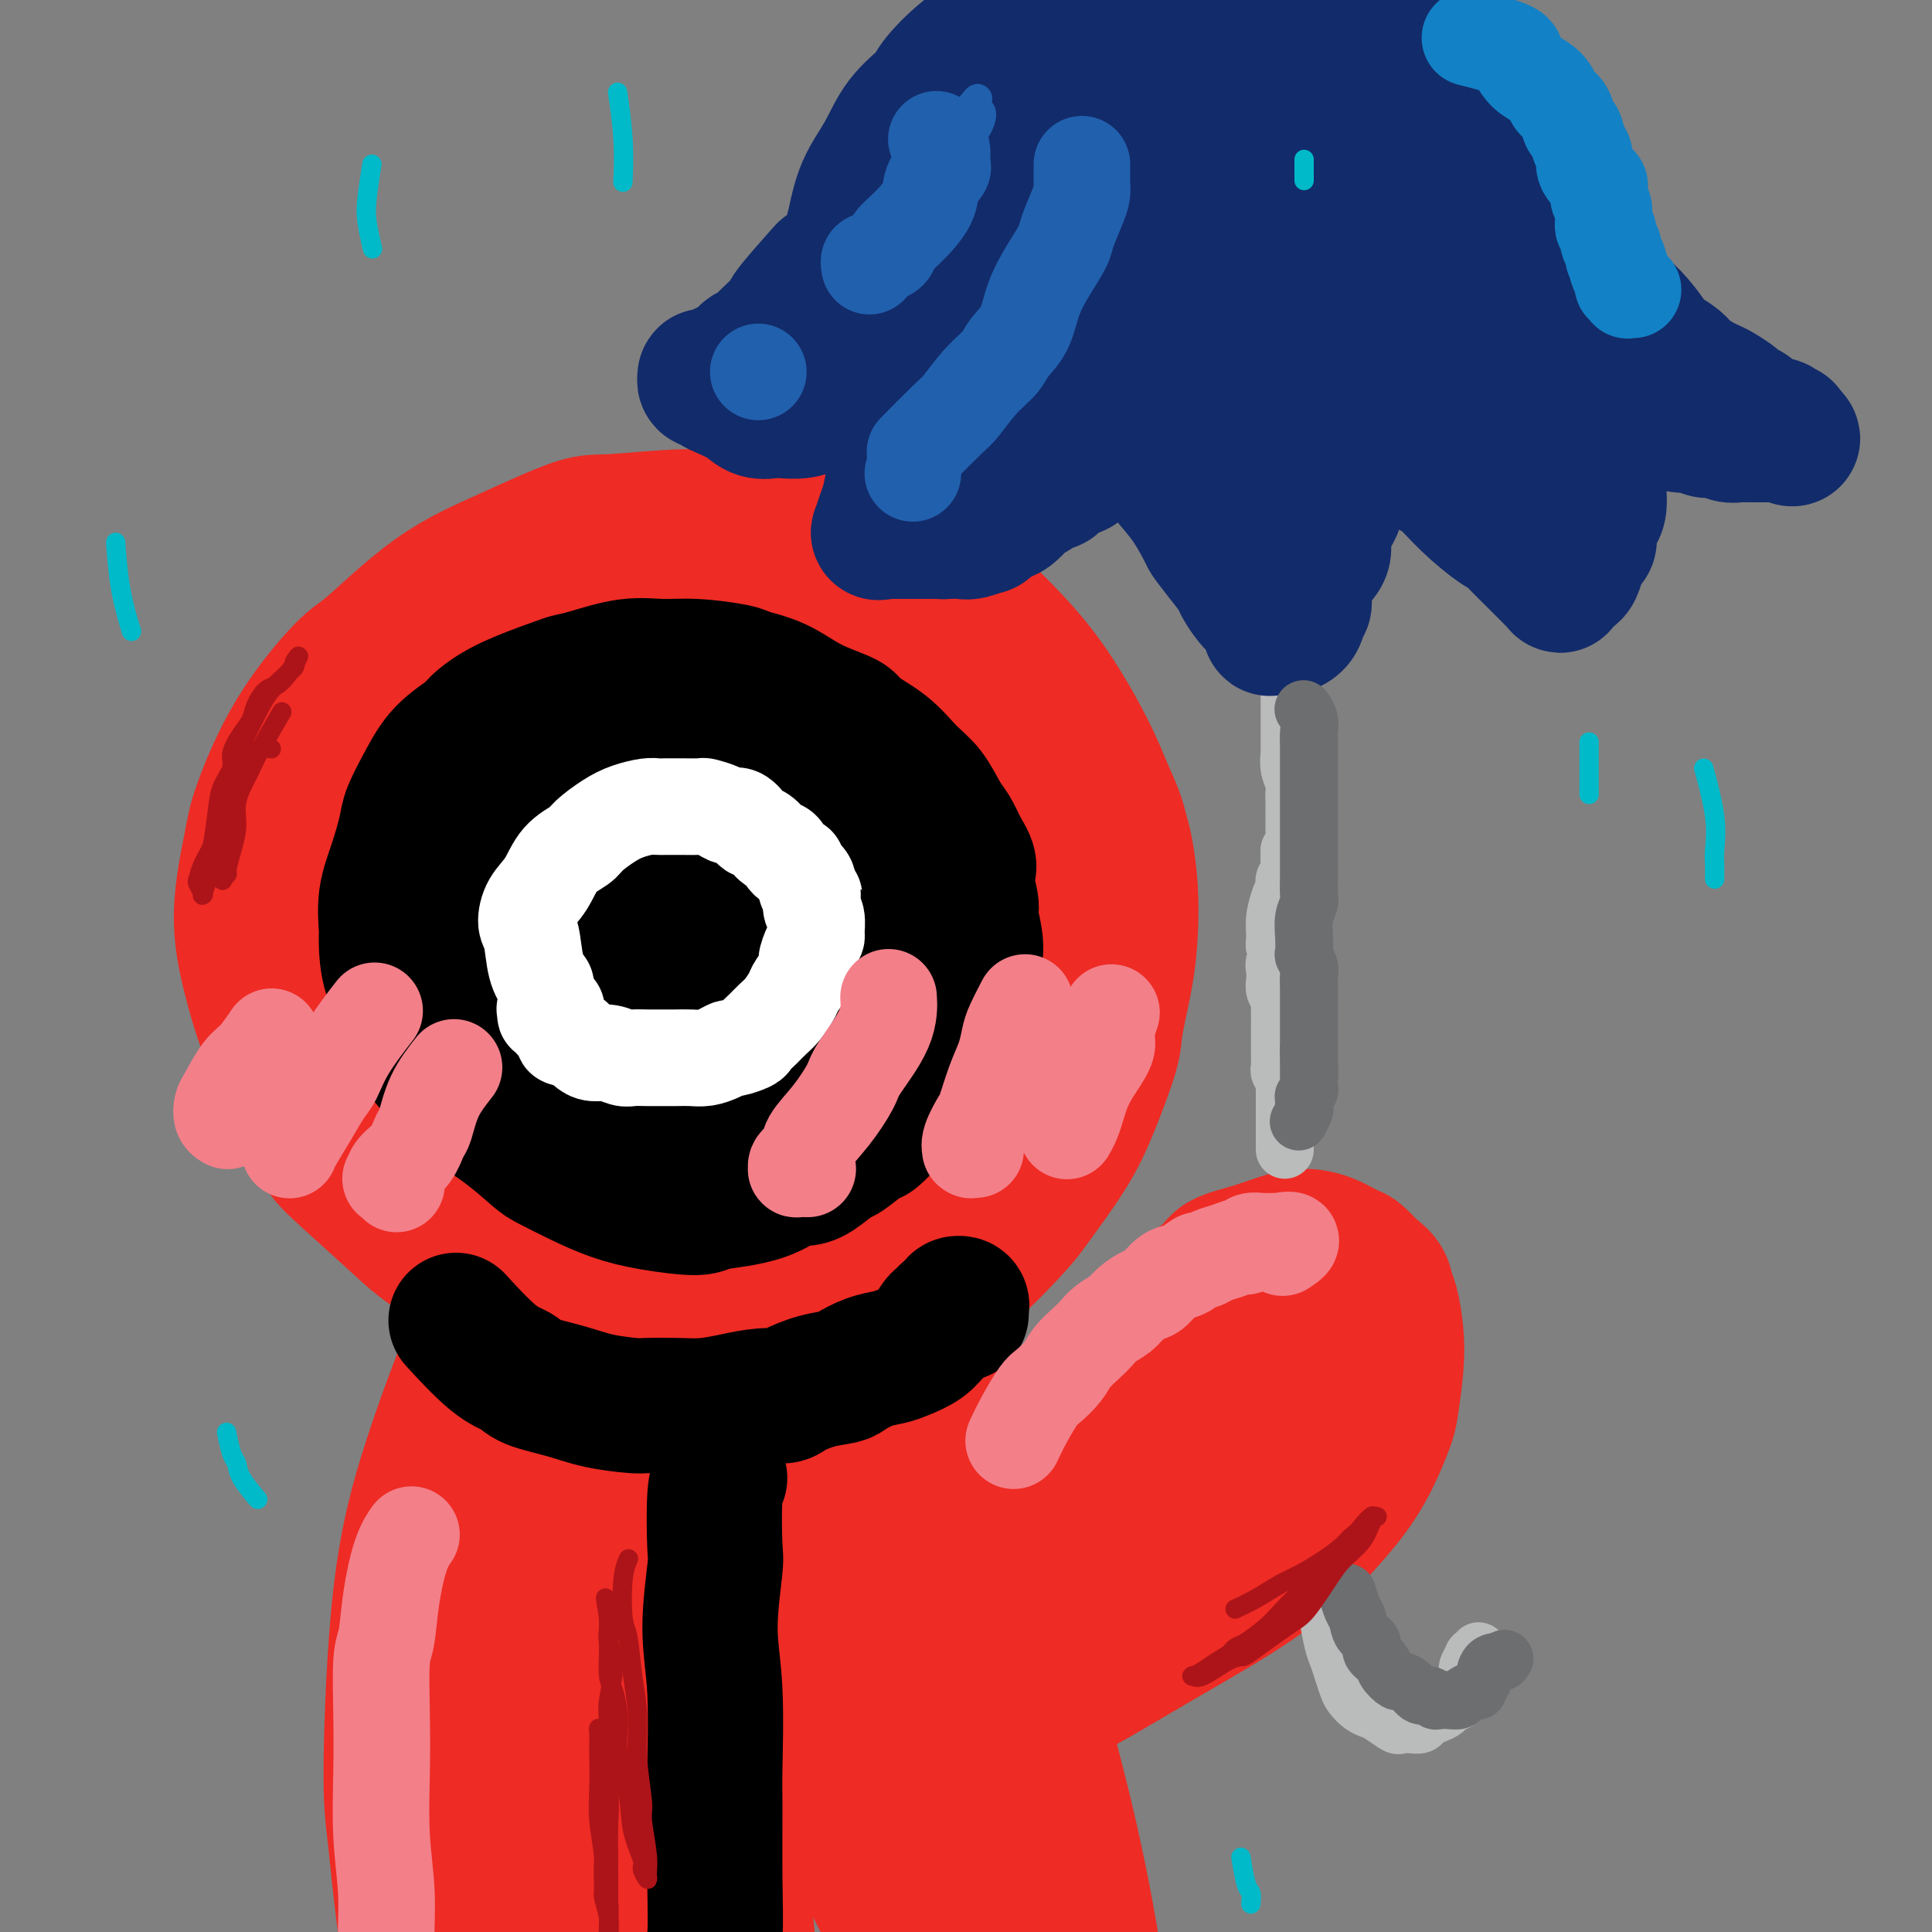 <svg viewBox='0 0 400 400' version='1.1' xmlns='http://www.w3.org/2000/svg' xmlns:xlink='http://www.w3.org/1999/xlink'><rect x="0" y="0" width="400" height="400" fill="#808080" stroke="none"/><g fill='none' stroke='#EE2B24' stroke-width='28' stroke-linecap='round' stroke-linejoin='round'><path d='M120,267c1.002,0.111 2.004,0.223 0,0c-2.004,-0.223 -7.012,-0.780 -10,-1c-2.988,-0.220 -3.954,-0.102 -7,-1c-3.046,-0.898 -8.173,-2.810 -12,-5c-3.827,-2.190 -6.355,-4.656 -10,-8c-3.645,-3.344 -8.408,-7.566 -11,-10c-2.592,-2.434 -3.013,-3.081 -5,-7c-1.987,-3.919 -5.538,-11.110 -8,-17c-2.462,-5.890 -3.833,-10.480 -5,-15c-1.167,-4.520 -2.128,-8.969 -2,-14c0.128,-5.031 1.346,-10.642 2,-14c0.654,-3.358 0.745,-4.462 2,-8c1.255,-3.538 3.675,-9.511 7,-15c3.325,-5.489 7.554,-10.494 10,-13c2.446,-2.506 3.107,-2.513 6,-5c2.893,-2.487 8.018,-7.455 13,-11c4.982,-3.545 9.823,-5.666 15,-8c5.177,-2.334 10.692,-4.882 14,-6c3.308,-1.118 4.409,-0.807 8,-1c3.591,-0.193 9.671,-0.889 15,-1c5.329,-0.111 9.907,0.362 15,1c5.093,0.638 10.700,1.440 14,2c3.300,0.560 4.291,0.877 7,2c2.709,1.123 7.135,3.053 11,5c3.865,1.947 7.170,3.911 9,5c1.830,1.089 2.184,1.303 4,3c1.816,1.697 5.095,4.878 8,8c2.905,3.122 5.436,6.187 8,10c2.564,3.813 5.161,8.375 7,12c1.839,3.625 2.919,6.312 4,9'/><path d='M229,164c2.336,4.916 2.677,6.708 3,8c0.323,1.292 0.629,2.086 1,4c0.371,1.914 0.806,4.950 1,8c0.194,3.050 0.145,6.115 0,9c-0.145,2.885 -0.387,5.589 -1,9c-0.613,3.411 -1.596,7.530 -2,10c-0.404,2.470 -0.228,3.293 -1,6c-0.772,2.707 -2.492,7.300 -4,11c-1.508,3.700 -2.803,6.508 -5,10c-2.197,3.492 -5.296,7.668 -7,10c-1.704,2.332 -2.015,2.819 -4,5c-1.985,2.181 -5.646,6.055 -9,9c-3.354,2.945 -6.402,4.962 -10,7c-3.598,2.038 -7.745,4.098 -12,6c-4.255,1.902 -8.618,3.647 -13,5c-4.382,1.353 -8.785,2.315 -11,3c-2.215,0.685 -2.244,1.093 -5,1c-2.756,-0.093 -8.241,-0.686 -11,-1c-2.759,-0.314 -2.794,-0.351 -5,-1c-2.206,-0.649 -6.584,-1.912 -10,-3c-3.416,-1.088 -5.872,-2.001 -9,-4c-3.128,-1.999 -6.929,-5.085 -9,-7c-2.071,-1.915 -2.414,-2.658 -5,-5c-2.586,-2.342 -7.417,-6.284 -11,-10c-3.583,-3.716 -5.919,-7.206 -9,-12c-3.081,-4.794 -6.907,-10.892 -9,-14c-2.093,-3.108 -2.453,-3.225 -4,-6c-1.547,-2.775 -4.281,-8.208 -6,-13c-1.719,-4.792 -2.424,-8.944 -2,-14c0.424,-5.056 1.978,-11.016 3,-15c1.022,-3.984 1.511,-5.992 2,-8'/><path d='M65,172c2.413,-6.344 5.946,-10.704 10,-16c4.054,-5.296 8.631,-11.530 15,-16c6.369,-4.470 14.531,-7.178 19,-9c4.469,-1.822 5.244,-2.758 10,-3c4.756,-0.242 13.492,0.212 21,1c7.508,0.788 13.787,1.912 21,6c7.213,4.088 15.360,11.140 20,15c4.640,3.860 5.771,4.529 9,10c3.229,5.471 8.555,15.744 11,25c2.445,9.256 2.010,17.496 -1,25c-3.010,7.504 -8.597,14.273 -17,20c-8.403,5.727 -19.624,10.413 -26,13c-6.376,2.587 -7.906,3.076 -14,3c-6.094,-0.076 -16.751,-0.717 -25,-3c-8.249,-2.283 -14.092,-6.209 -18,-13c-3.908,-6.791 -5.883,-16.446 -7,-22c-1.117,-5.554 -1.377,-7.005 1,-14c2.377,-6.995 7.391,-19.534 13,-30c5.609,-10.466 11.814,-18.859 21,-25c9.186,-6.141 21.353,-10.030 28,-12c6.647,-1.970 7.773,-2.022 13,-1c5.227,1.022 14.556,3.118 21,8c6.444,4.882 10.002,12.552 12,21c1.998,8.448 2.437,17.676 0,28c-2.437,10.324 -7.751,21.745 -11,28c-3.249,6.255 -4.434,7.344 -10,11c-5.566,3.656 -15.514,9.880 -25,13c-9.486,3.120 -18.512,3.135 -27,0c-8.488,-3.135 -16.439,-9.421 -21,-13c-4.561,-3.579 -5.732,-4.451 -7,-10c-1.268,-5.549 -2.634,-15.774 -4,-26'/><path d='M97,186c0.603,-8.702 4.110,-17.456 10,-25c5.890,-7.544 14.162,-13.877 19,-17c4.838,-3.123 6.240,-3.036 12,-3c5.760,0.036 15.876,0.021 25,4c9.124,3.979 17.255,11.953 24,23c6.745,11.047 12.104,25.167 15,33c2.896,7.833 3.330,9.378 2,16c-1.330,6.622 -4.425,18.320 -10,27c-5.575,8.680 -13.630,14.343 -23,18c-9.370,3.657 -20.054,5.309 -26,6c-5.946,0.691 -7.155,0.422 -12,-2c-4.845,-2.422 -13.325,-6.998 -19,-13c-5.675,-6.002 -8.545,-13.431 -8,-22c0.545,-8.569 4.506,-18.278 7,-24c2.494,-5.722 3.523,-7.455 8,-11c4.477,-3.545 12.402,-8.900 20,-12c7.598,-3.100 14.869,-3.944 23,-1c8.131,2.944 17.123,9.676 22,14c4.877,4.324 5.638,6.239 8,13c2.362,6.761 6.326,18.368 6,27c-0.326,8.632 -4.942,14.288 -11,19c-6.058,4.712 -13.558,8.480 -23,10c-9.442,1.520 -20.826,0.793 -27,0c-6.174,-0.793 -7.136,-1.653 -12,-5c-4.864,-3.347 -13.628,-9.181 -19,-17c-5.372,-7.819 -7.351,-17.624 -7,-28c0.351,-10.376 3.033,-21.322 5,-27c1.967,-5.678 3.218,-6.089 7,-9c3.782,-2.911 10.095,-8.322 18,-10c7.905,-1.678 17.401,0.378 23,2c5.599,1.622 7.299,2.811 9,4'/><path d='M163,176c8.022,4.032 12.077,11.110 15,18c2.923,6.890 4.714,13.590 2,20c-2.714,6.410 -9.935,12.530 -14,16c-4.065,3.470 -4.976,4.290 -11,5c-6.024,0.710 -17.160,1.311 -27,0c-9.840,-1.311 -18.384,-4.532 -26,-9c-7.616,-4.468 -14.305,-10.181 -19,-17c-4.695,-6.819 -7.397,-14.742 -9,-19c-1.603,-4.258 -2.106,-4.850 -1,-8c1.106,-3.150 3.822,-8.858 8,-14c4.178,-5.142 9.819,-9.717 18,-13c8.181,-3.283 18.903,-5.276 25,-6c6.097,-0.724 7.570,-0.181 12,2c4.430,2.181 11.818,6.001 16,11c4.182,4.999 5.158,11.179 4,17c-1.158,5.821 -4.450,11.285 -10,17c-5.550,5.715 -13.359,11.681 -18,15c-4.641,3.319 -6.114,3.991 -12,5c-5.886,1.009 -16.187,2.355 -23,2c-6.813,-0.355 -10.140,-2.410 -13,-6c-2.860,-3.590 -5.255,-8.716 -4,-16c1.255,-7.284 6.160,-16.726 9,-22c2.840,-5.274 3.614,-6.379 8,-10c4.386,-3.621 12.384,-9.758 20,-14c7.616,-4.242 14.850,-6.590 23,-6c8.150,0.590 17.217,4.117 22,6c4.783,1.883 5.282,2.123 8,5c2.718,2.877 7.656,8.390 10,15c2.344,6.610 2.092,14.318 0,23c-2.092,8.682 -6.026,18.338 -9,24c-2.974,5.662 -4.987,7.331 -7,9'/><path d='M160,226c-4.582,8.039 -8.038,11.635 -12,13c-3.962,1.365 -8.429,0.498 -11,0c-2.571,-0.498 -3.245,-0.627 -4,-4c-0.755,-3.373 -1.590,-9.989 -1,-17c0.590,-7.011 2.604,-14.415 7,-22c4.396,-7.585 11.175,-15.349 15,-19c3.825,-3.651 4.695,-3.189 9,-4c4.305,-0.811 12.046,-2.895 19,-2c6.954,0.895 13.122,4.769 19,9c5.878,4.231 11.465,8.818 15,14c3.535,5.182 5.017,10.959 6,14c0.983,3.041 1.465,3.348 -1,5c-2.465,1.652 -7.878,4.650 -14,6c-6.122,1.350 -12.952,1.051 -20,0c-7.048,-1.051 -14.315,-2.855 -18,-4c-3.685,-1.145 -3.787,-1.631 -5,-4c-1.213,-2.369 -3.538,-6.620 -4,-10c-0.462,-3.380 0.938,-5.889 3,-8c2.062,-2.111 4.785,-3.825 8,-5c3.215,-1.175 6.923,-1.810 9,-2c2.077,-0.190 2.525,0.067 5,1c2.475,0.933 6.978,2.543 10,5c3.022,2.457 4.563,5.760 6,8c1.437,2.240 2.771,3.417 3,4c0.229,0.583 -0.648,0.571 -1,1c-0.352,0.429 -0.180,1.297 0,0c0.180,-1.297 0.368,-4.760 1,-9c0.632,-4.240 1.709,-9.257 2,-12c0.291,-2.743 -0.202,-3.212 0,-4c0.202,-0.788 1.101,-1.894 2,-3'/><path d='M208,177c0.846,-4.044 0.960,-0.653 1,1c0.040,1.653 0.006,1.567 0,2c-0.006,0.433 0.017,1.384 -1,4c-1.017,2.616 -3.074,6.897 -6,11c-2.926,4.103 -6.722,8.026 -11,12c-4.278,3.974 -9.037,7.998 -12,10c-2.963,2.002 -4.129,1.983 -7,3c-2.871,1.017 -7.447,3.069 -11,4c-3.553,0.931 -6.082,0.739 -9,0c-2.918,-0.739 -6.225,-2.027 -8,-3c-1.775,-0.973 -2.019,-1.632 -3,-3c-0.981,-1.368 -2.700,-3.444 -4,-5c-1.300,-1.556 -2.181,-2.591 -2,-4c0.181,-1.409 1.425,-3.191 2,-4c0.575,-0.809 0.482,-0.645 1,-1c0.518,-0.355 1.646,-1.228 3,-1c1.354,0.228 2.935,1.559 5,3c2.065,1.441 4.613,2.992 6,4c1.387,1.008 1.612,1.472 2,3c0.388,1.528 0.939,4.121 2,7c1.061,2.879 2.632,6.044 4,8c1.368,1.956 2.534,2.702 3,3c0.466,0.298 0.233,0.149 0,0'/><path d='M110,260c0.377,-0.076 0.753,-0.152 0,0c-0.753,0.152 -2.637,0.532 -5,4c-2.363,3.468 -5.206,10.025 -8,17c-2.794,6.975 -5.538,14.368 -8,22c-2.462,7.632 -4.640,15.502 -6,27c-1.360,11.498 -1.901,26.625 -2,35c-0.099,8.375 0.244,9.998 1,17c0.756,7.002 1.924,19.382 4,30c2.076,10.618 5.059,19.474 8,28c2.941,8.526 5.840,16.722 7,20c1.160,3.278 0.580,1.639 0,0'/><path d='M167,252c-0.352,0.053 -0.704,0.105 0,0c0.704,-0.105 2.465,-0.368 5,1c2.535,1.368 5.845,4.368 9,9c3.155,4.632 6.156,10.897 10,20c3.844,9.103 8.529,21.045 11,28c2.471,6.955 2.726,8.923 5,17c2.274,8.077 6.567,22.263 10,35c3.433,12.737 6.005,24.023 8,35c1.995,10.977 3.411,21.643 4,32c0.589,10.357 0.351,20.404 0,27c-0.351,6.596 -0.815,9.742 -1,11c-0.185,1.258 -0.093,0.629 0,0'/><path d='M109,359c0.107,0.268 0.214,0.536 0,0c-0.214,-0.536 -0.750,-1.876 -1,-8c-0.250,-6.124 -0.215,-17.033 0,-23c0.215,-5.967 0.611,-6.992 2,-11c1.389,-4.008 3.771,-10.998 6,-15c2.229,-4.002 4.305,-5.015 6,-5c1.695,0.015 3.008,1.058 4,8c0.992,6.942 1.664,19.782 2,27c0.336,7.218 0.336,8.815 0,17c-0.336,8.185 -1.007,22.956 -2,34c-0.993,11.044 -2.307,18.359 -4,24c-1.693,5.641 -3.764,9.609 -8,9c-4.236,-0.609 -10.636,-5.796 -14,-9c-3.364,-3.204 -3.692,-4.426 -6,-12c-2.308,-7.574 -6.595,-21.499 -7,-37c-0.405,-15.501 3.071,-32.579 5,-42c1.929,-9.421 2.311,-11.185 6,-17c3.689,-5.815 10.686,-15.682 16,-21c5.314,-5.318 8.945,-6.087 12,-4c3.055,2.087 5.535,7.030 7,10c1.465,2.970 1.916,3.967 3,12c1.084,8.033 2.802,23.103 4,39c1.198,15.897 1.877,32.623 2,42c0.123,9.377 -0.310,11.407 -1,17c-0.690,5.593 -1.639,14.750 -3,19c-1.361,4.250 -3.136,3.593 -6,2c-2.864,-1.593 -6.817,-4.123 -11,-13c-4.183,-8.877 -8.595,-24.101 -11,-33c-2.405,-8.899 -2.801,-11.473 -2,-22c0.801,-10.527 2.800,-29.008 6,-41c3.200,-11.992 7.600,-17.496 12,-23'/><path d='M126,283c2.614,-4.554 3.148,-4.438 5,-4c1.852,0.438 5.022,1.199 7,5c1.978,3.801 2.764,10.640 4,23c1.236,12.360 2.923,30.239 4,40c1.077,9.761 1.544,11.404 3,19c1.456,7.596 3.901,21.145 5,29c1.099,7.855 0.853,10.018 1,12c0.147,1.982 0.689,3.784 0,2c-0.689,-1.784 -2.609,-7.155 -4,-11c-1.391,-3.845 -2.255,-6.165 -3,-15c-0.745,-8.835 -1.372,-24.185 -1,-38c0.372,-13.815 1.744,-26.094 5,-37c3.256,-10.906 8.395,-20.438 11,-24c2.605,-3.562 2.677,-1.153 3,0c0.323,1.153 0.899,1.048 2,4c1.101,2.952 2.728,8.959 4,18c1.272,9.041 2.187,21.117 4,34c1.813,12.883 4.522,26.573 6,34c1.478,7.427 1.724,8.592 2,12c0.276,3.408 0.583,9.059 1,12c0.417,2.941 0.944,3.171 0,1c-0.944,-2.171 -3.360,-6.744 -5,-10c-1.640,-3.256 -2.505,-5.195 -4,-13c-1.495,-7.805 -3.621,-21.474 -4,-34c-0.379,-12.526 0.987,-23.907 2,-30c1.013,-6.093 1.671,-6.896 2,-9c0.329,-2.104 0.328,-5.509 1,-6c0.672,-0.491 2.015,1.930 3,6c0.985,4.070 1.611,9.788 3,19c1.389,9.212 3.540,21.918 5,30c1.460,8.082 2.230,11.541 3,15'/><path d='M191,367c3.293,14.898 4.524,17.142 5,20c0.476,2.858 0.195,6.331 0,8c-0.195,1.669 -0.306,1.534 -1,0c-0.694,-1.534 -1.973,-4.466 -4,-12c-2.027,-7.534 -4.802,-19.670 -6,-26c-1.198,-6.330 -0.821,-6.853 -1,-13c-0.179,-6.147 -0.916,-17.916 -1,-25c-0.084,-7.084 0.483,-9.483 1,-11c0.517,-1.517 0.984,-2.152 1,-2c0.016,0.152 -0.421,1.091 0,3c0.421,1.909 1.698,4.789 3,9c1.302,4.211 2.627,9.752 5,19c2.373,9.248 5.793,22.203 7,28c1.207,5.797 0.200,4.436 0,5c-0.200,0.564 0.406,3.054 0,3c-0.406,-0.054 -1.825,-2.651 -3,-7c-1.175,-4.349 -2.106,-10.452 -3,-17c-0.894,-6.548 -1.753,-13.543 -2,-17c-0.247,-3.457 0.116,-3.375 0,-4c-0.116,-0.625 -0.711,-1.957 -1,-1c-0.289,0.957 -0.274,4.204 0,10c0.274,5.796 0.805,14.141 1,21c0.195,6.859 0.052,12.231 0,15c-0.052,2.769 -0.015,2.934 0,3c0.015,0.066 0.007,0.033 0,0'/><path d='M147,324c-0.048,-0.014 -0.095,-0.028 0,0c0.095,0.028 0.334,0.099 0,0c-0.334,-0.099 -1.241,-0.368 0,0c1.241,0.368 4.628,1.374 7,2c2.372,0.626 3.727,0.872 6,1c2.273,0.128 5.462,0.139 7,0c1.538,-0.139 1.425,-0.428 3,-1c1.575,-0.572 4.838,-1.428 8,-2c3.162,-0.572 6.224,-0.861 8,-1c1.776,-0.139 2.265,-0.129 4,-1c1.735,-0.871 4.715,-2.625 7,-4c2.285,-1.375 3.873,-2.372 6,-4c2.127,-1.628 4.791,-3.885 6,-5c1.209,-1.115 0.961,-1.086 2,-2c1.039,-0.914 3.363,-2.771 5,-5c1.637,-2.229 2.586,-4.832 4,-7c1.414,-2.168 3.291,-3.902 5,-6c1.709,-2.098 3.249,-4.561 4,-6c0.751,-1.439 0.712,-1.856 2,-3c1.288,-1.144 3.904,-3.016 6,-5c2.096,-1.984 3.673,-4.079 6,-6c2.327,-1.921 5.405,-3.668 7,-5c1.595,-1.332 1.707,-2.250 3,-3c1.293,-0.750 3.768,-1.332 6,-2c2.232,-0.668 4.221,-1.421 6,-2c1.779,-0.579 3.347,-0.984 5,-1c1.653,-0.016 3.392,0.357 5,1c1.608,0.643 3.087,1.558 4,2c0.913,0.442 1.261,0.412 2,1c0.739,0.588 1.870,1.794 3,3'/><path d='M284,263c2.800,1.882 2.799,3.089 3,4c0.201,0.911 0.602,1.528 1,3c0.398,1.472 0.792,3.798 1,6c0.208,2.202 0.228,4.280 0,7c-0.228,2.720 -0.706,6.081 -1,8c-0.294,1.919 -0.405,2.397 -1,4c-0.595,1.603 -1.673,4.331 -3,7c-1.327,2.669 -2.902,5.279 -5,8c-2.098,2.721 -4.718,5.554 -6,7c-1.282,1.446 -1.225,1.504 -3,3c-1.775,1.496 -5.381,4.428 -9,7c-3.619,2.572 -7.250,4.783 -11,7c-3.750,2.217 -7.618,4.438 -12,7c-4.382,2.562 -9.278,5.464 -12,7c-2.722,1.536 -3.270,1.705 -6,3c-2.730,1.295 -7.643,3.718 -12,5c-4.357,1.282 -8.158,1.425 -11,2c-2.842,0.575 -4.724,1.582 -6,2c-1.276,0.418 -1.946,0.246 -3,0c-1.054,-0.246 -2.493,-0.567 -3,-1c-0.507,-0.433 -0.082,-0.976 0,-2c0.082,-1.024 -0.180,-2.527 1,-5c1.180,-2.473 3.801,-5.916 5,-8c1.199,-2.084 0.975,-2.811 3,-6c2.025,-3.189 6.301,-8.841 10,-14c3.699,-5.159 6.823,-9.825 11,-14c4.177,-4.175 9.406,-7.859 12,-10c2.594,-2.141 2.551,-2.739 5,-5c2.449,-2.261 7.390,-6.186 11,-9c3.610,-2.814 5.889,-4.518 8,-6c2.111,-1.482 4.056,-2.741 6,-4'/><path d='M257,276c6.906,-5.453 3.173,-2.086 3,-1c-0.173,1.086 3.216,-0.111 5,0c1.784,0.111 1.964,1.528 2,3c0.036,1.472 -0.071,2.997 -1,6c-0.929,3.003 -2.679,7.484 -4,10c-1.321,2.516 -2.214,3.068 -4,6c-1.786,2.932 -4.465,8.243 -8,13c-3.535,4.757 -7.926,8.960 -12,13c-4.074,4.040 -7.830,7.918 -10,10c-2.170,2.082 -2.755,2.367 -6,4c-3.245,1.633 -9.149,4.614 -12,6c-2.851,1.386 -2.650,1.176 -3,1c-0.350,-0.176 -1.253,-0.317 -2,-1c-0.747,-0.683 -1.339,-1.908 -1,-4c0.339,-2.092 1.609,-5.051 4,-10c2.391,-4.949 5.901,-11.886 8,-16c2.099,-4.114 2.785,-5.404 6,-9c3.215,-3.596 8.960,-9.499 14,-14c5.040,-4.501 9.375,-7.601 14,-10c4.625,-2.399 9.540,-4.098 12,-5c2.460,-0.902 2.463,-1.006 4,-1c1.537,0.006 4.606,0.121 6,0c1.394,-0.121 1.114,-0.479 1,0c-0.114,0.479 -0.061,1.794 -2,5c-1.939,3.206 -5.871,8.301 -8,11c-2.129,2.699 -2.457,3.002 -5,6c-2.543,2.998 -7.303,8.693 -12,14c-4.697,5.307 -9.331,10.227 -12,13c-2.669,2.773 -3.372,3.401 -6,6c-2.628,2.599 -7.179,7.171 -11,11c-3.821,3.829 -6.910,6.914 -10,10'/><path d='M207,353c-11.211,12.530 -7.239,8.353 -7,8c0.239,-0.353 -3.257,3.116 -5,5c-1.743,1.884 -1.734,2.183 -2,3c-0.266,0.817 -0.806,2.152 -1,3c-0.194,0.848 -0.041,1.211 0,2c0.041,0.789 -0.031,2.006 0,3c0.031,0.994 0.166,1.764 1,3c0.834,1.236 2.367,2.937 3,4c0.633,1.063 0.366,1.486 1,3c0.634,1.514 2.169,4.118 3,6c0.831,1.882 0.959,3.041 1,4c0.041,0.959 -0.003,1.718 0,2c0.003,0.282 0.054,0.086 0,0c-0.054,-0.086 -0.211,-0.062 -1,-2c-0.789,-1.938 -2.209,-5.838 -3,-8c-0.791,-2.162 -0.953,-2.588 -1,-3c-0.047,-0.412 0.020,-0.812 0,-1c-0.020,-0.188 -0.128,-0.165 0,0c0.128,0.165 0.490,0.472 1,2c0.510,1.528 1.168,4.275 2,7c0.832,2.725 1.839,5.426 3,8c1.161,2.574 2.474,5.021 3,6c0.526,0.979 0.263,0.489 0,0'/></g>
<g fill='none' stroke='#BABBBB' stroke-width='12' stroke-linecap='round' stroke-linejoin='round'><path d='M265,186c0.008,-0.025 0.017,-0.050 0,0c-0.017,0.050 -0.058,0.174 0,0c0.058,-0.174 0.217,-0.647 0,0c-0.217,0.647 -0.808,2.414 -1,4c-0.192,1.586 0.015,2.991 0,4c-0.015,1.009 -0.252,1.621 0,2c0.252,0.379 0.995,0.524 1,1c0.005,0.476 -0.727,1.282 -1,2c-0.273,0.718 -0.087,1.348 0,2c0.087,0.652 0.076,1.326 0,2c-0.076,0.674 -0.217,1.349 0,2c0.217,0.651 0.790,1.277 1,2c0.210,0.723 0.056,1.542 0,2c-0.056,0.458 -0.015,0.556 0,1c0.015,0.444 0.004,1.236 0,2c-0.004,0.764 -0.001,1.500 0,2c0.001,0.500 0.000,0.764 0,1c-0.000,0.236 0.000,0.445 0,1c-0.000,0.555 -0.001,1.458 0,2c0.001,0.542 0.004,0.724 0,1c-0.004,0.276 -0.015,0.647 0,1c0.015,0.353 0.057,0.687 0,1c-0.057,0.313 -0.211,0.606 0,1c0.211,0.394 0.789,0.889 1,1c0.211,0.111 0.057,-0.162 0,0c-0.057,0.162 -0.015,0.761 0,1c0.015,0.239 0.004,0.119 0,0c-0.004,-0.119 -0.001,-0.238 0,0c0.001,0.238 0.000,0.833 0,1c-0.000,0.167 -0.000,-0.095 0,0c0.000,0.095 0.000,0.548 0,1'/><path d='M266,226c0.155,6.183 0.041,1.642 0,0c-0.041,-1.642 -0.011,-0.383 0,0c0.011,0.383 0.003,-0.109 0,0c-0.003,0.109 -0.001,0.818 0,1c0.001,0.182 0.000,-0.162 0,0c-0.000,0.162 -0.000,0.832 0,1c0.000,0.168 0.000,-0.166 0,0c-0.000,0.166 -0.000,0.832 0,1c0.000,0.168 0.000,-0.161 0,0c-0.000,0.161 -0.000,0.813 0,1c0.000,0.187 0.000,-0.089 0,0c-0.000,0.089 -0.000,0.545 0,1c0.000,0.455 0.000,0.911 0,1c-0.000,0.089 -0.000,-0.187 0,0c0.000,0.187 0.000,0.838 0,1c-0.000,0.162 -0.000,-0.167 0,0c0.000,0.167 0.000,0.828 0,1c-0.000,0.172 -0.000,-0.146 0,0c0.000,0.146 0.000,0.756 0,1c-0.000,0.244 -0.000,0.122 0,0c0.000,-0.122 0.000,-0.243 0,0c-0.000,0.243 -0.000,0.850 0,1c0.000,0.150 0.000,-0.156 0,0c0.000,0.156 0.000,0.773 0,1c0.000,0.227 0.000,0.065 0,0c0.000,-0.065 0.000,-0.032 0,0'/><path d='M266,237c0.000,1.833 0.000,0.917 0,0'/><path d='M275,335c0.024,0.132 0.048,0.265 0,0c-0.048,-0.265 -0.167,-0.926 0,0c0.167,0.926 0.621,3.441 1,5c0.379,1.559 0.682,2.162 1,3c0.318,0.838 0.652,1.913 1,3c0.348,1.087 0.711,2.188 1,3c0.289,0.812 0.505,1.335 1,2c0.495,0.665 1.270,1.470 2,2c0.730,0.530 1.417,0.783 2,1c0.583,0.217 1.063,0.399 2,1c0.937,0.601 2.330,1.622 3,2c0.670,0.378 0.616,0.112 1,0c0.384,-0.112 1.206,-0.071 2,0c0.794,0.071 1.560,0.174 2,0c0.440,-0.174 0.555,-0.623 1,-1c0.445,-0.377 1.219,-0.682 2,-1c0.781,-0.318 1.567,-0.649 2,-1c0.433,-0.351 0.512,-0.723 1,-1c0.488,-0.277 1.385,-0.460 2,-1c0.615,-0.540 0.948,-1.439 1,-2c0.052,-0.561 -0.178,-0.785 0,-1c0.178,-0.215 0.765,-0.421 1,-1c0.235,-0.579 0.119,-1.532 0,-2c-0.119,-0.468 -0.242,-0.451 0,-1c0.242,-0.549 0.848,-1.663 1,-2c0.152,-0.337 -0.151,0.101 0,0c0.151,-0.101 0.758,-0.743 1,-1c0.242,-0.257 0.121,-0.128 0,0'/><path d='M267,113c-0.003,0.007 -0.006,0.015 0,0c0.006,-0.015 0.019,-0.051 0,0c-0.019,0.051 -0.072,0.189 0,0c0.072,-0.189 0.268,-0.704 0,0c-0.268,0.704 -1.000,2.627 -1,4c0.000,1.373 0.732,2.195 1,3c0.268,0.805 0.072,1.594 0,2c-0.072,0.406 -0.019,0.431 0,1c0.019,0.569 0.005,1.684 0,3c-0.005,1.316 -0.001,2.835 0,4c0.001,1.165 0.000,1.978 0,3c-0.000,1.022 -0.000,2.254 0,3c0.000,0.746 0.000,1.007 0,2c-0.000,0.993 -0.000,2.718 0,4c0.000,1.282 0.000,2.121 0,3c-0.000,0.879 -0.001,1.799 0,3c0.001,1.201 0.004,2.682 0,4c-0.004,1.318 -0.015,2.474 0,3c0.015,0.526 0.057,0.421 0,1c-0.057,0.579 -0.211,1.842 0,3c0.211,1.158 0.789,2.211 1,3c0.211,0.789 0.057,1.315 0,2c-0.057,0.685 -0.015,1.531 0,2c0.015,0.469 0.005,0.562 0,1c-0.005,0.438 -0.004,1.219 0,2c0.004,0.781 0.011,1.560 0,2c-0.011,0.440 -0.042,0.542 0,1c0.042,0.458 0.155,1.274 0,2c-0.155,0.726 -0.577,1.363 -1,2'/><path d='M267,176c0.004,10.169 0.015,4.090 0,2c-0.015,-2.090 -0.057,-0.192 0,1c0.057,1.192 0.212,1.678 0,2c-0.212,0.322 -0.790,0.480 -1,1c-0.210,0.520 -0.053,1.401 0,2c0.053,0.599 0.000,0.918 0,1c-0.000,0.082 0.051,-0.071 0,0c-0.051,0.071 -0.206,0.365 0,1c0.206,0.635 0.773,1.610 1,2c0.227,0.390 0.113,0.195 0,0'/></g>
<g fill='none' stroke='#122B6A' stroke-width='28' stroke-linecap='round' stroke-linejoin='round'><path d='M180,74c0.020,0.021 0.040,0.041 0,0c-0.040,-0.041 -0.141,-0.144 0,0c0.141,0.144 0.524,0.534 0,0c-0.524,-0.534 -1.956,-1.991 -3,-4c-1.044,-2.009 -1.701,-4.570 -2,-7c-0.299,-2.430 -0.239,-4.731 0,-7c0.239,-2.269 0.659,-4.507 1,-6c0.341,-1.493 0.603,-2.242 1,-4c0.397,-1.758 0.929,-4.526 2,-7c1.071,-2.474 2.681,-4.653 4,-7c1.319,-2.347 2.347,-4.863 4,-7c1.653,-2.137 3.931,-3.895 5,-5c1.069,-1.105 0.928,-1.558 2,-3c1.072,-1.442 3.358,-3.874 6,-6c2.642,-2.126 5.642,-3.947 7,-5c1.358,-1.053 1.074,-1.338 3,-2c1.926,-0.662 6.063,-1.701 9,-3c2.937,-1.299 4.675,-2.859 7,-4c2.325,-1.141 5.238,-1.865 7,-2c1.762,-0.135 2.375,0.317 4,0c1.625,-0.317 4.263,-1.402 7,-2c2.737,-0.598 5.575,-0.707 7,-1c1.425,-0.293 1.438,-0.770 3,-1c1.562,-0.230 4.672,-0.213 7,0c2.328,0.213 3.875,0.623 6,1c2.125,0.377 4.829,0.723 6,1c1.171,0.277 0.808,0.486 2,1c1.192,0.514 3.938,1.334 6,2c2.062,0.666 3.440,1.179 5,2c1.560,0.821 3.303,1.949 5,3c1.697,1.051 3.349,2.026 5,3'/><path d='M296,4c4.063,1.672 2.720,0.353 3,1c0.280,0.647 2.182,3.259 4,5c1.818,1.741 3.550,2.610 5,4c1.450,1.390 2.616,3.299 4,5c1.384,1.701 2.986,3.192 4,4c1.014,0.808 1.441,0.932 2,2c0.559,1.068 1.252,3.079 2,5c0.748,1.921 1.552,3.752 2,5c0.448,1.248 0.541,1.914 1,3c0.459,1.086 1.285,2.594 2,4c0.715,1.406 1.320,2.710 2,4c0.680,1.290 1.435,2.564 2,4c0.565,1.436 0.940,3.033 1,4c0.060,0.967 -0.194,1.304 0,2c0.194,0.696 0.835,1.752 1,3c0.165,1.248 -0.147,2.689 0,4c0.147,1.311 0.753,2.491 1,4c0.247,1.509 0.137,3.348 0,5c-0.137,1.652 -0.299,3.119 0,4c0.299,0.881 1.061,1.177 1,2c-0.061,0.823 -0.945,2.174 -1,3c-0.055,0.826 0.718,1.127 1,2c0.282,0.873 0.071,2.317 0,3c-0.071,0.683 -0.004,0.604 0,1c0.004,0.396 -0.055,1.265 0,2c0.055,0.735 0.225,1.335 0,2c-0.225,0.665 -0.844,1.395 -1,2c-0.156,0.605 0.150,1.086 0,2c-0.150,0.914 -0.757,2.261 -1,3c-0.243,0.739 -0.121,0.869 0,1'/><path d='M331,99c-0.321,2.530 -0.124,2.355 0,3c0.124,0.645 0.174,2.109 0,3c-0.174,0.891 -0.571,1.210 -1,2c-0.429,0.790 -0.888,2.050 -1,3c-0.112,0.950 0.125,1.588 0,2c-0.125,0.412 -0.610,0.596 -1,1c-0.390,0.404 -0.683,1.026 -1,2c-0.317,0.974 -0.659,2.300 -1,3c-0.341,0.700 -0.683,0.773 -1,1c-0.317,0.227 -0.609,0.608 -1,1c-0.391,0.392 -0.879,0.795 -1,1c-0.121,0.205 0.126,0.214 0,0c-0.126,-0.214 -0.626,-0.650 -1,-1c-0.374,-0.350 -0.621,-0.615 -1,-1c-0.379,-0.385 -0.889,-0.892 -1,-1c-0.111,-0.108 0.178,0.181 0,0c-0.178,-0.181 -0.822,-0.833 -2,-2c-1.178,-1.167 -2.889,-2.848 -4,-4c-1.111,-1.152 -1.623,-1.773 -2,-2c-0.377,-0.227 -0.619,-0.060 -2,-1c-1.381,-0.940 -3.901,-2.987 -6,-5c-2.099,-2.013 -3.776,-3.993 -5,-5c-1.224,-1.007 -1.995,-1.040 -3,-2c-1.005,-0.960 -2.244,-2.846 -4,-4c-1.756,-1.154 -4.028,-1.577 -5,-2c-0.972,-0.423 -0.642,-0.846 -1,-1c-0.358,-0.154 -1.402,-0.038 -2,0c-0.598,0.038 -0.748,0.000 -1,0c-0.252,-0.000 -0.606,0.038 -1,0c-0.394,-0.038 -0.827,-0.154 -1,0c-0.173,0.154 -0.087,0.577 0,1'/><path d='M281,91c-1.941,0.110 -1.295,1.384 -1,2c0.295,0.616 0.237,0.573 0,1c-0.237,0.427 -0.654,1.324 -1,2c-0.346,0.676 -0.623,1.131 -1,2c-0.377,0.869 -0.856,2.151 -1,3c-0.144,0.849 0.047,1.264 0,2c-0.047,0.736 -0.332,1.793 -1,3c-0.668,1.207 -1.719,2.565 -2,4c-0.281,1.435 0.208,2.948 0,4c-0.208,1.052 -1.113,1.643 -2,3c-0.887,1.357 -1.756,3.480 -2,5c-0.244,1.520 0.137,2.435 0,3c-0.137,0.565 -0.792,0.778 -1,1c-0.208,0.222 0.031,0.452 0,1c-0.031,0.548 -0.333,1.415 -1,2c-0.667,0.585 -1.699,0.889 -2,1c-0.301,0.111 0.131,0.030 0,0c-0.131,-0.030 -0.823,-0.008 -1,0c-0.177,0.008 0.163,0.003 0,0c-0.163,-0.003 -0.829,-0.004 -1,0c-0.171,0.004 0.152,0.013 0,0c-0.152,-0.013 -0.779,-0.048 -1,0c-0.221,0.048 -0.037,0.180 0,0c0.037,-0.180 -0.074,-0.671 0,-1c0.074,-0.329 0.334,-0.495 0,-1c-0.334,-0.505 -1.261,-1.348 -2,-2c-0.739,-0.652 -1.291,-1.113 -2,-2c-0.709,-0.887 -1.576,-2.200 -2,-3c-0.424,-0.800 -0.407,-1.086 -1,-2c-0.593,-0.914 -1.797,-2.457 -3,-4'/><path d='M253,115c-2.510,-3.169 -2.785,-3.591 -3,-4c-0.215,-0.409 -0.372,-0.806 -1,-2c-0.628,-1.194 -1.729,-3.184 -3,-5c-1.271,-1.816 -2.711,-3.457 -4,-5c-1.289,-1.543 -2.426,-2.988 -3,-4c-0.574,-1.012 -0.584,-1.593 -1,-2c-0.416,-0.407 -1.239,-0.641 -2,-1c-0.761,-0.359 -1.461,-0.842 -2,-1c-0.539,-0.158 -0.918,0.010 -1,0c-0.082,-0.010 0.133,-0.196 0,0c-0.133,0.196 -0.613,0.774 -1,1c-0.387,0.226 -0.680,0.098 -1,0c-0.320,-0.098 -0.666,-0.168 -1,0c-0.334,0.168 -0.655,0.574 -1,1c-0.345,0.426 -0.715,0.872 -1,1c-0.285,0.128 -0.486,-0.063 -1,0c-0.514,0.063 -1.340,0.379 -2,1c-0.660,0.621 -1.153,1.546 -2,2c-0.847,0.454 -2.048,0.436 -3,1c-0.952,0.564 -1.655,1.708 -2,2c-0.345,0.292 -0.334,-0.268 -1,0c-0.666,0.268 -2.011,1.366 -3,2c-0.989,0.634 -1.622,0.805 -2,1c-0.378,0.195 -0.501,0.415 -1,1c-0.499,0.585 -1.373,1.533 -2,2c-0.627,0.467 -1.007,0.451 -2,1c-0.993,0.549 -2.600,1.664 -3,2c-0.400,0.336 0.408,-0.106 0,0c-0.408,0.106 -2.033,0.759 -3,1c-0.967,0.241 -1.276,0.069 -2,0c-0.724,-0.069 -1.862,-0.034 -3,0'/><path d='M196,110c-1.364,0.155 -0.775,0.041 -1,0c-0.225,-0.041 -1.264,-0.011 -2,0c-0.736,0.011 -1.171,0.003 -2,0c-0.829,-0.003 -2.054,-0.002 -3,0c-0.946,0.002 -1.613,0.003 -2,0c-0.387,-0.003 -0.493,-0.010 -1,0c-0.507,0.010 -1.415,0.037 -2,0c-0.585,-0.037 -0.847,-0.140 -1,0c-0.153,0.140 -0.196,0.521 0,0c0.196,-0.521 0.631,-1.943 1,-3c0.369,-1.057 0.672,-1.747 1,-3c0.328,-1.253 0.679,-3.068 1,-5c0.321,-1.932 0.610,-3.982 1,-6c0.390,-2.018 0.882,-4.005 1,-7c0.118,-2.995 -0.136,-6.999 0,-9c0.136,-2.001 0.662,-1.999 1,-4c0.338,-2.001 0.487,-6.007 1,-10c0.513,-3.993 1.389,-7.975 2,-12c0.611,-4.025 0.956,-8.095 2,-12c1.044,-3.905 2.788,-7.645 4,-10c1.212,-2.355 1.894,-3.324 3,-5c1.106,-1.676 2.636,-4.059 4,-6c1.364,-1.941 2.560,-3.442 4,-4c1.440,-0.558 3.123,-0.174 4,0c0.877,0.174 0.946,0.140 2,1c1.054,0.860 3.091,2.616 5,5c1.909,2.384 3.688,5.395 5,9c1.312,3.605 2.156,7.802 3,12'/><path d='M227,41c0.872,6.039 -0.948,10.638 -2,13c-1.052,2.362 -1.336,2.487 -3,5c-1.664,2.513 -4.708,7.414 -8,11c-3.292,3.586 -6.832,5.855 -10,8c-3.168,2.145 -5.963,4.164 -8,5c-2.037,0.836 -3.317,0.487 -4,0c-0.683,-0.487 -0.769,-1.114 -1,-2c-0.231,-0.886 -0.607,-2.033 0,-5c0.607,-2.967 2.196,-7.755 6,-14c3.804,-6.245 9.822,-13.948 13,-18c3.178,-4.052 3.515,-4.452 7,-7c3.485,-2.548 10.117,-7.245 15,-10c4.883,-2.755 8.015,-3.567 11,-3c2.985,0.567 5.822,2.512 7,4c1.178,1.488 0.697,2.518 1,5c0.303,2.482 1.390,6.415 -1,14c-2.390,7.585 -8.256,18.824 -12,24c-3.744,5.176 -5.364,4.291 -7,5c-1.636,0.709 -3.288,3.013 -7,5c-3.712,1.987 -9.485,3.658 -14,4c-4.515,0.342 -7.772,-0.647 -10,-2c-2.228,-1.353 -3.427,-3.072 -3,-7c0.427,-3.928 2.480,-10.065 4,-14c1.520,-3.935 2.508,-5.668 6,-10c3.492,-4.332 9.488,-11.261 15,-16c5.512,-4.739 10.540,-7.287 15,-9c4.460,-1.713 8.353,-2.592 12,-2c3.647,0.592 7.050,2.653 9,4c1.950,1.347 2.448,1.978 3,4c0.552,2.022 1.158,5.435 0,9c-1.158,3.565 -4.079,7.283 -7,11'/><path d='M254,53c-4.215,3.607 -11.252,7.126 -15,9c-3.748,1.874 -4.208,2.105 -8,3c-3.792,0.895 -10.916,2.456 -16,2c-5.084,-0.456 -8.127,-2.927 -10,-4c-1.873,-1.073 -2.576,-0.746 -3,-4c-0.424,-3.254 -0.570,-10.088 2,-17c2.570,-6.912 7.856,-13.902 13,-20c5.144,-6.098 10.146,-11.305 16,-15c5.854,-3.695 12.559,-5.880 16,-7c3.441,-1.120 3.618,-1.177 6,-1c2.382,0.177 6.970,0.588 10,2c3.030,1.412 4.502,3.827 5,7c0.498,3.173 0.023,7.105 -2,12c-2.023,4.895 -5.594,10.752 -8,14c-2.406,3.248 -3.646,3.888 -7,7c-3.354,3.112 -8.820,8.695 -18,13c-9.180,4.305 -22.073,7.330 -29,8c-6.927,0.670 -7.888,-1.015 -9,-2c-1.112,-0.985 -2.375,-1.269 -1,-5c1.375,-3.731 5.387,-10.908 8,-15c2.613,-4.092 3.828,-5.098 8,-9c4.172,-3.902 11.303,-10.701 18,-15c6.697,-4.299 12.961,-6.100 19,-6c6.039,0.100 11.854,2.101 15,3c3.146,0.899 3.624,0.695 6,3c2.376,2.305 6.650,7.118 9,12c2.350,4.882 2.774,9.834 2,15c-0.774,5.166 -2.747,10.545 -6,15c-3.253,4.455 -7.787,7.987 -11,10c-3.213,2.013 -5.107,2.506 -7,3'/><path d='M257,71c-5.071,2.445 -8.749,2.056 -12,1c-3.251,-1.056 -6.075,-2.781 -8,-6c-1.925,-3.219 -2.951,-7.932 -3,-11c-0.049,-3.068 0.879,-4.492 2,-7c1.121,-2.508 2.435,-6.098 5,-9c2.565,-2.902 6.382,-5.114 11,-6c4.618,-0.886 10.038,-0.447 13,0c2.962,0.447 3.465,0.902 6,2c2.535,1.098 7.103,2.838 10,6c2.897,3.162 4.125,7.745 6,11c1.875,3.255 4.399,5.180 -1,12c-5.399,6.820 -18.721,18.533 -26,23c-7.279,4.467 -8.514,1.688 -10,1c-1.486,-0.688 -3.224,0.717 -4,-1c-0.776,-1.717 -0.591,-6.555 0,-9c0.591,-2.445 1.590,-2.497 2,-3c0.410,-0.503 0.233,-1.456 3,-3c2.767,-1.544 8.478,-3.677 12,-4c3.522,-0.323 4.857,1.164 6,2c1.143,0.836 2.096,1.020 3,2c0.904,0.980 1.758,2.757 2,5c0.242,2.243 -0.129,4.951 -1,7c-0.871,2.049 -2.242,3.437 -4,5c-1.758,1.563 -3.902,3.300 -6,4c-2.098,0.700 -4.151,0.362 -5,0c-0.849,-0.362 -0.496,-0.746 -1,-2c-0.504,-1.254 -1.867,-3.376 -2,-6c-0.133,-2.624 0.962,-5.750 2,-8c1.038,-2.250 2.019,-3.625 3,-5'/><path d='M260,72c0.977,-2.207 0.920,-1.226 2,-1c1.080,0.226 3.296,-0.305 5,0c1.704,0.305 2.898,1.444 4,3c1.102,1.556 2.114,3.527 2,6c-0.114,2.473 -1.355,5.446 -2,7c-0.645,1.554 -0.693,1.688 -2,3c-1.307,1.312 -3.873,3.803 -6,6c-2.127,2.197 -3.817,4.102 -6,5c-2.183,0.898 -4.861,0.790 -6,1c-1.139,0.210 -0.740,0.738 -1,0c-0.260,-0.738 -1.181,-2.744 -1,-5c0.181,-2.256 1.462,-4.764 3,-7c1.538,-2.236 3.334,-4.201 6,-6c2.666,-1.799 6.203,-3.431 8,-4c1.797,-0.569 1.853,-0.075 3,0c1.147,0.075 3.386,-0.271 5,0c1.614,0.271 2.602,1.157 3,2c0.398,0.843 0.207,1.642 0,2c-0.207,0.358 -0.431,0.274 -1,1c-0.569,0.726 -1.483,2.263 -3,3c-1.517,0.737 -3.639,0.676 -5,1c-1.361,0.324 -1.963,1.035 -3,1c-1.037,-0.035 -2.510,-0.816 -3,-2c-0.490,-1.184 0.002,-2.772 0,-4c-0.002,-1.228 -0.498,-2.096 0,-4c0.498,-1.904 1.991,-4.842 3,-8c1.009,-3.158 1.533,-6.534 3,-11c1.467,-4.466 3.878,-10.022 5,-13c1.122,-2.978 0.956,-3.379 2,-6c1.044,-2.621 3.298,-7.463 5,-11c1.702,-3.537 2.851,-5.768 4,-8'/><path d='M284,23c3.845,-10.171 2.457,-7.100 3,-7c0.543,0.100 3.017,-2.773 4,-4c0.983,-1.227 0.474,-0.809 1,-1c0.526,-0.191 2.085,-0.992 3,-1c0.915,-0.008 1.185,0.776 2,2c0.815,1.224 2.173,2.888 3,4c0.827,1.112 1.121,1.674 2,4c0.879,2.326 2.344,6.417 4,12c1.656,5.583 3.505,12.659 5,19c1.495,6.341 2.638,11.949 3,17c0.362,5.051 -0.056,9.547 0,12c0.056,2.453 0.586,2.864 0,4c-0.586,1.136 -2.287,2.999 -3,4c-0.713,1.001 -0.438,1.141 -1,1c-0.562,-0.141 -1.962,-0.563 -3,-2c-1.038,-1.437 -1.715,-3.888 -3,-8c-1.285,-4.112 -3.177,-9.883 -4,-13c-0.823,-3.117 -0.576,-3.578 -1,-7c-0.424,-3.422 -1.518,-9.803 -2,-14c-0.482,-4.197 -0.352,-6.210 0,-8c0.352,-1.790 0.925,-3.358 1,-4c0.075,-0.642 -0.347,-0.356 0,0c0.347,0.356 1.465,0.784 2,1c0.535,0.216 0.489,0.219 1,1c0.511,0.781 1.581,2.340 3,4c1.419,1.660 3.187,3.420 5,7c1.813,3.580 3.671,8.982 5,12c1.329,3.018 2.129,3.654 3,7c0.871,3.346 1.811,9.401 3,14c1.189,4.599 2.625,7.743 3,10c0.375,2.257 -0.313,3.629 -1,5'/><path d='M322,94c0.811,4.614 0.337,1.648 0,1c-0.337,-0.648 -0.538,1.023 -1,1c-0.462,-0.023 -1.185,-1.738 -3,-4c-1.815,-2.262 -4.721,-5.071 -6,-7c-1.279,-1.929 -0.931,-2.980 -2,-5c-1.069,-2.020 -3.555,-5.010 -5,-8c-1.445,-2.990 -1.851,-5.981 -2,-9c-0.149,-3.019 -0.043,-6.066 0,-8c0.043,-1.934 0.022,-2.753 0,-3c-0.022,-0.247 -0.047,0.080 0,0c0.047,-0.080 0.165,-0.567 1,0c0.835,0.567 2.388,2.187 3,3c0.612,0.813 0.282,0.820 1,2c0.718,1.180 2.483,3.534 4,6c1.517,2.466 2.785,5.045 4,8c1.215,2.955 2.378,6.285 3,8c0.622,1.715 0.702,1.813 1,3c0.298,1.187 0.813,3.461 1,5c0.187,1.539 0.047,2.342 0,3c-0.047,0.658 -0.002,1.171 0,2c0.002,0.829 -0.038,1.973 0,3c0.038,1.027 0.154,1.935 0,3c-0.154,1.065 -0.577,2.285 -1,3c-0.423,0.715 -0.845,0.924 -1,1c-0.155,0.076 -0.041,0.020 0,0c0.041,-0.020 0.011,-0.006 0,0c-0.011,0.006 -0.003,0.002 0,0c0.003,-0.002 0.002,-0.001 0,0'/><path d='M319,102c-0.156,3.111 -0.044,0.889 0,0c0.044,-0.889 0.022,-0.444 0,0'/><path d='M319,37c-0.005,-0.022 -0.009,-0.044 0,0c0.009,0.044 0.033,0.152 0,0c-0.033,-0.152 -0.123,-0.566 0,0c0.123,0.566 0.458,2.111 1,4c0.542,1.889 1.289,4.123 2,6c0.711,1.877 1.386,3.397 2,4c0.614,0.603 1.168,0.288 2,1c0.832,0.712 1.942,2.449 3,4c1.058,1.551 2.064,2.915 3,4c0.936,1.085 1.802,1.890 3,3c1.198,1.110 2.729,2.524 4,4c1.271,1.476 2.284,3.015 3,4c0.716,0.985 1.137,1.416 2,2c0.863,0.584 2.169,1.321 3,2c0.831,0.679 1.186,1.299 2,2c0.814,0.701 2.087,1.483 3,2c0.913,0.517 1.467,0.768 2,1c0.533,0.232 1.045,0.443 2,1c0.955,0.557 2.354,1.458 3,2c0.646,0.542 0.539,0.724 1,1c0.461,0.276 1.490,0.647 2,1c0.510,0.353 0.500,0.687 1,1c0.500,0.313 1.510,0.606 2,1c0.490,0.394 0.462,0.890 1,1c0.538,0.110 1.644,-0.167 2,0c0.356,0.167 -0.039,0.777 0,1c0.039,0.223 0.510,0.060 1,0c0.490,-0.060 0.997,-0.017 1,0c0.003,0.017 -0.499,0.009 -1,0'/><path d='M369,89c4.179,3.011 1.127,1.539 0,1c-1.127,-0.539 -0.330,-0.144 0,0c0.330,0.144 0.191,0.039 0,0c-0.191,-0.039 -0.435,-0.010 -1,0c-0.565,0.010 -1.450,0.002 -2,0c-0.550,-0.002 -0.766,0.000 -1,0c-0.234,-0.000 -0.486,-0.004 -1,0c-0.514,0.004 -1.288,0.015 -2,0c-0.712,-0.015 -1.360,-0.055 -2,0c-0.640,0.055 -1.273,0.207 -2,0c-0.727,-0.207 -1.549,-0.772 -2,-1c-0.451,-0.228 -0.531,-0.117 -1,0c-0.469,0.117 -1.328,0.241 -2,0c-0.672,-0.241 -1.157,-0.848 -2,-1c-0.843,-0.152 -2.043,0.152 -3,0c-0.957,-0.152 -1.671,-0.759 -2,-1c-0.329,-0.241 -0.274,-0.117 -1,0c-0.726,0.117 -2.233,0.228 -3,0c-0.767,-0.228 -0.793,-0.793 -1,-1c-0.207,-0.207 -0.594,-0.056 -1,0c-0.406,0.056 -0.830,0.016 -1,0c-0.170,-0.016 -0.085,-0.008 0,0'/><path d='M170,57c0.669,-0.753 1.339,-1.505 0,0c-1.339,1.505 -4.686,5.268 -6,7c-1.314,1.732 -0.593,1.434 -1,2c-0.407,0.566 -1.940,1.997 -3,3c-1.060,1.003 -1.645,1.578 -2,2c-0.355,0.422 -0.479,0.690 -1,1c-0.521,0.310 -1.438,0.660 -2,1c-0.562,0.340 -0.770,0.669 -1,1c-0.230,0.331 -0.482,0.663 -1,1c-0.518,0.337 -1.301,0.678 -2,1c-0.699,0.322 -1.313,0.626 -2,1c-0.687,0.374 -1.448,0.818 -2,1c-0.552,0.182 -0.895,0.100 -1,0c-0.105,-0.100 0.027,-0.220 0,0c-0.027,0.220 -0.213,0.779 0,1c0.213,0.221 0.826,0.103 1,0c0.174,-0.103 -0.092,-0.192 0,0c0.092,0.192 0.543,0.664 1,1c0.457,0.336 0.922,0.535 2,1c1.078,0.465 2.770,1.198 4,2c1.230,0.802 1.997,1.675 3,2c1.003,0.325 2.243,0.103 3,0c0.757,-0.103 1.032,-0.086 2,0c0.968,0.086 2.631,0.239 4,0c1.369,-0.239 2.446,-0.872 3,-1c0.554,-0.128 0.587,0.249 1,0c0.413,-0.249 1.207,-1.125 2,-2'/><path d='M172,82c2.421,-0.626 0.974,-0.692 1,-1c0.026,-0.308 1.527,-0.857 2,-1c0.473,-0.143 -0.080,0.120 0,0c0.080,-0.120 0.795,-0.623 1,-1c0.205,-0.377 -0.099,-0.627 0,-1c0.099,-0.373 0.600,-0.871 1,-1c0.400,-0.129 0.700,0.109 1,0c0.300,-0.109 0.602,-0.564 1,-1c0.398,-0.436 0.894,-0.853 1,-1c0.106,-0.147 -0.177,-0.026 0,0c0.177,0.026 0.814,-0.045 1,0c0.186,0.045 -0.078,0.204 0,0c0.078,-0.204 0.497,-0.772 0,-1c-0.497,-0.228 -1.911,-0.118 -3,0c-1.089,0.118 -1.852,0.242 -2,0c-0.148,-0.242 0.321,-0.850 0,-1c-0.321,-0.150 -1.431,0.157 -2,0c-0.569,-0.157 -0.597,-0.777 -1,-1c-0.403,-0.223 -1.181,-0.048 -2,0c-0.819,0.048 -1.679,-0.030 -2,0c-0.321,0.030 -0.102,0.167 0,0c0.102,-0.167 0.087,-0.637 0,-1c-0.087,-0.363 -0.244,-0.619 0,-1c0.244,-0.381 0.891,-0.887 1,-1c0.109,-0.113 -0.319,0.166 0,0c0.319,-0.166 1.384,-0.776 2,-2c0.616,-1.224 0.781,-3.060 1,-4c0.219,-0.940 0.491,-0.983 1,-2c0.509,-1.017 1.254,-3.009 2,-5'/><path d='M176,56c1.422,-3.150 1.478,-3.026 2,-4c0.522,-0.974 1.511,-3.044 2,-4c0.489,-0.956 0.478,-0.796 1,-1c0.522,-0.204 1.578,-0.773 2,-1c0.422,-0.227 0.211,-0.114 0,0'/></g>
<g fill='none' stroke='#2160AD' stroke-width='6' stroke-linecap='round' stroke-linejoin='round'><path d='M202,21c0.255,-0.302 0.510,-0.604 0,0c-0.510,0.604 -1.786,2.114 -3,4c-1.214,1.886 -2.366,4.148 -3,5c-0.634,0.852 -0.751,0.293 -1,1c-0.249,0.707 -0.630,2.680 -1,4c-0.370,1.320 -0.729,1.987 -1,3c-0.271,1.013 -0.454,2.372 -1,4c-0.546,1.628 -1.456,3.524 -2,5c-0.544,1.476 -0.724,2.533 -1,3c-0.276,0.467 -0.648,0.346 -1,1c-0.352,0.654 -0.683,2.085 -1,3c-0.317,0.915 -0.621,1.314 -1,2c-0.379,0.686 -0.833,1.660 -1,2c-0.167,0.340 -0.049,0.047 0,0c0.049,-0.047 0.027,0.150 0,0c-0.027,-0.150 -0.058,-0.649 0,-1c0.058,-0.351 0.205,-0.553 0,-1c-0.205,-0.447 -0.761,-1.138 -1,-2c-0.239,-0.862 -0.159,-1.893 0,-3c0.159,-1.107 0.398,-2.289 1,-4c0.602,-1.711 1.567,-3.950 2,-5c0.433,-1.050 0.333,-0.911 1,-2c0.667,-1.089 2.101,-3.405 3,-5c0.899,-1.595 1.263,-2.469 2,-4c0.737,-1.531 1.847,-3.720 3,-5c1.153,-1.280 2.349,-1.652 3,-2c0.651,-0.348 0.757,-0.671 1,-1c0.243,-0.329 0.621,-0.665 1,-1'/><path d='M201,22c2.336,-3.131 1.176,-0.958 1,0c-0.176,0.958 0.633,0.700 1,1c0.367,0.300 0.291,1.158 0,2c-0.291,0.842 -0.797,1.669 -1,2c-0.203,0.331 -0.101,0.165 0,0'/><path d='M157,77c0.000,0.000 0.000,0.000 0,0c0.000,0.000 0.000,0.000 0,0c0.000,0.000 0.000,0.000 0,0c0.000,0.000 0.000,0.000 0,0'/></g>
<g fill='none' stroke='#2160AD' stroke-width='20' stroke-linecap='round' stroke-linejoin='round'><path d='M194,29c-0.118,-0.139 -0.235,-0.277 0,0c0.235,0.277 0.823,0.971 1,2c0.177,1.029 -0.056,2.393 0,3c0.056,0.607 0.400,0.455 0,1c-0.400,0.545 -1.545,1.785 -2,3c-0.455,1.215 -0.220,2.405 -1,4c-0.780,1.595 -2.576,3.594 -4,5c-1.424,1.406 -2.476,2.218 -3,3c-0.524,0.782 -0.519,1.534 -1,2c-0.481,0.466 -1.450,0.647 -2,1c-0.550,0.353 -0.683,0.879 -1,1c-0.317,0.121 -0.817,-0.163 -1,0c-0.183,0.163 -0.049,0.775 0,1c0.049,0.225 0.014,0.064 0,0c-0.014,-0.064 -0.007,-0.032 0,0'/><path d='M157,77c0.000,0.000 0.000,0.000 0,0c0.000,0.000 0.000,0.000 0,0c0.000,0.000 0.000,0.000 0,0c0.000,0.000 0.000,0.000 0,0'/><path d='M189,98c0.000,0.000 0.000,0.000 0,0c0.000,0.000 0.000,0.000 0,0c0.000,0.000 0.000,0.000 0,0c0.000,0.000 0.000,0.000 0,0'/><path d='M190,93c0.164,-0.167 0.329,-0.333 0,0c-0.329,0.333 -1.150,1.166 0,0c1.150,-1.166 4.271,-4.331 6,-6c1.729,-1.669 2.067,-1.841 3,-3c0.933,-1.159 2.462,-3.305 4,-5c1.538,-1.695 3.086,-2.938 4,-4c0.914,-1.062 1.194,-1.944 2,-3c0.806,-1.056 2.137,-2.286 3,-4c0.863,-1.714 1.257,-3.911 2,-6c0.743,-2.089 1.835,-4.068 3,-6c1.165,-1.932 2.403,-3.816 3,-5c0.597,-1.184 0.552,-1.669 1,-3c0.448,-1.331 1.388,-3.510 2,-5c0.612,-1.490 0.896,-2.293 1,-3c0.104,-0.707 0.028,-1.319 0,-2c-0.028,-0.681 -0.007,-1.433 0,-2c0.007,-0.567 0.002,-0.951 0,-1c-0.002,-0.049 -0.001,0.235 0,0c0.001,-0.235 0.000,-0.991 0,-1c-0.000,-0.009 -0.000,0.728 0,1c0.000,0.272 0.000,0.078 0,0c-0.000,-0.078 -0.000,-0.039 0,0'/></g>
<g fill='none' stroke='#1381C5' stroke-width='20' stroke-linecap='round' stroke-linejoin='round'><path d='M305,8c-0.053,-0.013 -0.107,-0.027 0,0c0.107,0.027 0.373,0.094 0,0c-0.373,-0.094 -1.387,-0.349 0,0c1.387,0.349 5.174,1.301 7,2c1.826,0.699 1.693,1.146 2,2c0.307,0.854 1.056,2.114 2,3c0.944,0.886 2.084,1.397 3,2c0.916,0.603 1.607,1.297 2,2c0.393,0.703 0.486,1.413 1,2c0.514,0.587 1.448,1.049 2,2c0.552,0.951 0.722,2.390 1,3c0.278,0.610 0.665,0.390 1,1c0.335,0.610 0.619,2.051 1,3c0.381,0.949 0.859,1.405 1,2c0.141,0.595 -0.054,1.328 0,2c0.054,0.672 0.358,1.282 1,2c0.642,0.718 1.622,1.544 2,2c0.378,0.456 0.154,0.542 0,1c-0.154,0.458 -0.239,1.289 0,2c0.239,0.711 0.800,1.303 1,2c0.200,0.697 0.038,1.500 0,2c-0.038,0.500 0.046,0.696 0,1c-0.046,0.304 -0.223,0.715 0,1c0.223,0.285 0.847,0.444 1,1c0.153,0.556 -0.165,1.510 0,2c0.165,0.490 0.814,0.517 1,1c0.186,0.483 -0.090,1.424 0,2c0.090,0.576 0.545,0.788 1,1'/><path d='M335,54c1.719,4.989 0.517,1.963 0,1c-0.517,-0.963 -0.349,0.138 0,1c0.349,0.862 0.878,1.485 1,2c0.122,0.515 -0.165,0.923 0,1c0.165,0.077 0.780,-0.175 1,0c0.220,0.175 0.045,0.779 0,1c-0.045,0.221 0.040,0.059 0,0c-0.040,-0.059 -0.207,-0.016 0,0c0.207,0.016 0.786,0.004 1,0c0.214,-0.004 0.061,-0.001 0,0c-0.061,0.001 -0.031,0.001 0,0'/></g>
<g fill='none' stroke='#000000' stroke-width='28' stroke-linecap='round' stroke-linejoin='round'><path d='M131,222c0.625,0.805 1.250,1.610 0,0c-1.250,-1.610 -4.375,-5.636 -6,-8c-1.625,-2.364 -1.750,-3.067 -3,-5c-1.250,-1.933 -3.627,-5.095 -5,-8c-1.373,-2.905 -1.744,-5.551 -2,-8c-0.256,-2.449 -0.399,-4.699 0,-7c0.399,-2.301 1.340,-4.651 2,-6c0.660,-1.349 1.038,-1.697 2,-3c0.962,-1.303 2.509,-3.561 4,-5c1.491,-1.439 2.926,-2.059 5,-3c2.074,-0.941 4.788,-2.204 8,-3c3.212,-0.796 6.924,-1.124 11,-1c4.076,0.124 8.518,0.700 11,1c2.482,0.300 3.005,0.326 5,1c1.995,0.674 5.464,1.998 8,4c2.536,2.002 4.141,4.683 5,6c0.859,1.317 0.972,1.270 1,4c0.028,2.730 -0.029,8.238 0,13c0.029,4.762 0.143,8.777 -2,13c-2.143,4.223 -6.542,8.652 -9,11c-2.458,2.348 -2.975,2.615 -6,4c-3.025,1.385 -8.557,3.887 -14,5c-5.443,1.113 -10.798,0.837 -16,0c-5.202,-0.837 -10.252,-2.233 -13,-3c-2.748,-0.767 -3.193,-0.903 -6,-3c-2.807,-2.097 -7.976,-6.156 -12,-10c-4.024,-3.844 -6.903,-7.474 -8,-12c-1.097,-4.526 -0.411,-9.949 0,-13c0.411,-3.051 0.546,-3.729 2,-6c1.454,-2.271 4.227,-6.136 7,-10'/><path d='M100,170c3.062,-4.066 6.216,-6.231 11,-8c4.784,-1.769 11.197,-3.141 15,-4c3.803,-0.859 4.998,-1.205 9,-1c4.002,0.205 10.813,0.960 17,2c6.187,1.040 11.749,2.365 17,4c5.251,1.635 10.189,3.579 14,6c3.811,2.421 6.494,5.319 8,7c1.506,1.681 1.834,2.145 2,4c0.166,1.855 0.170,5.102 -1,9c-1.170,3.898 -3.514,8.447 -7,13c-3.486,4.553 -8.115,9.109 -14,13c-5.885,3.891 -13.027,7.117 -17,9c-3.973,1.883 -4.776,2.423 -9,3c-4.224,0.577 -11.868,1.192 -17,1c-5.132,-0.192 -7.753,-1.191 -11,-3c-3.247,-1.809 -7.119,-4.429 -9,-6c-1.881,-1.571 -1.772,-2.095 -3,-5c-1.228,-2.905 -3.793,-8.191 -5,-13c-1.207,-4.809 -1.056,-9.141 0,-14c1.056,-4.859 3.018,-10.246 4,-13c0.982,-2.754 0.983,-2.874 3,-5c2.017,-2.126 6.049,-6.257 10,-9c3.951,-2.743 7.820,-4.099 12,-5c4.180,-0.901 8.672,-1.348 14,-1c5.328,0.348 11.494,1.491 15,2c3.506,0.509 4.352,0.385 7,1c2.648,0.615 7.096,1.969 11,4c3.904,2.031 7.263,4.740 9,6c1.737,1.260 1.852,1.070 3,3c1.148,1.930 3.328,5.980 4,10c0.672,4.020 -0.164,8.010 -1,12'/><path d='M191,192c-1.510,4.196 -4.783,8.686 -9,13c-4.217,4.314 -9.376,8.453 -16,12c-6.624,3.547 -14.712,6.503 -19,8c-4.288,1.497 -4.774,1.536 -9,2c-4.226,0.464 -12.190,1.353 -18,1c-5.810,-0.353 -9.466,-1.950 -13,-4c-3.534,-2.050 -6.947,-4.555 -9,-6c-2.053,-1.445 -2.746,-1.832 -4,-4c-1.254,-2.168 -3.068,-6.117 -4,-10c-0.932,-3.883 -0.983,-7.701 -1,-11c-0.017,-3.299 -0.002,-6.078 1,-9c1.002,-2.922 2.989,-5.985 4,-8c1.011,-2.015 1.046,-2.982 2,-5c0.954,-2.018 2.826,-5.086 5,-8c2.174,-2.914 4.651,-5.673 6,-7c1.349,-1.327 1.570,-1.221 3,-2c1.430,-0.779 4.070,-2.443 6,-4c1.930,-1.557 3.150,-3.006 5,-4c1.850,-0.994 4.331,-1.532 7,-2c2.669,-0.468 5.526,-0.866 7,-1c1.474,-0.134 1.565,-0.004 3,0c1.435,0.004 4.216,-0.118 7,0c2.784,0.118 5.572,0.477 8,1c2.428,0.523 4.495,1.211 7,2c2.505,0.789 5.446,1.679 8,3c2.554,1.321 4.719,3.074 6,4c1.281,0.926 1.677,1.024 3,2c1.323,0.976 3.571,2.829 5,5c1.429,2.171 2.039,4.662 3,7c0.961,2.338 2.275,4.525 3,7c0.725,2.475 0.863,5.237 1,8'/><path d='M189,182c0.923,5.305 -0.270,7.569 -1,9c-0.730,1.431 -0.996,2.030 -2,4c-1.004,1.970 -2.746,5.310 -5,8c-2.254,2.690 -5.020,4.728 -9,7c-3.980,2.272 -9.176,4.778 -12,6c-2.824,1.222 -3.278,1.161 -6,2c-2.722,0.839 -7.712,2.579 -12,3c-4.288,0.421 -7.874,-0.478 -11,-1c-3.126,-0.522 -5.792,-0.666 -9,-2c-3.208,-1.334 -6.958,-3.857 -9,-5c-2.042,-1.143 -2.375,-0.906 -4,-2c-1.625,-1.094 -4.543,-3.518 -6,-7c-1.457,-3.482 -1.455,-8.022 -2,-10c-0.545,-1.978 -1.637,-1.396 -1,-6c0.637,-4.604 3.005,-14.395 4,-19c0.995,-4.605 0.618,-4.024 3,-6c2.382,-1.976 7.523,-6.508 10,-9c2.477,-2.492 2.290,-2.943 5,-4c2.710,-1.057 8.318,-2.720 13,-4c4.682,-1.280 8.438,-2.176 13,-2c4.562,0.176 9.931,1.426 13,2c3.069,0.574 3.839,0.472 6,2c2.161,1.528 5.714,4.686 8,8c2.286,3.314 3.307,6.784 3,11c-0.307,4.216 -1.941,9.178 -3,12c-1.059,2.822 -1.542,3.504 -4,6c-2.458,2.496 -6.891,6.807 -11,10c-4.109,3.193 -7.895,5.268 -13,7c-5.105,1.732 -11.528,3.120 -15,4c-3.472,0.880 -3.992,1.251 -6,1c-2.008,-0.251 -5.504,-1.126 -9,-2'/><path d='M117,205c-3.351,-0.754 -4.227,-2.140 -5,-4c-0.773,-1.860 -1.443,-4.195 -1,-7c0.443,-2.805 1.998,-6.081 3,-8c1.002,-1.919 1.451,-2.480 3,-4c1.549,-1.520 4.197,-4.000 7,-6c2.803,-2.000 5.760,-3.522 9,-4c3.240,-0.478 6.764,0.087 10,1c3.236,0.913 6.183,2.173 8,3c1.817,0.827 2.505,1.220 4,2c1.495,0.780 3.796,1.949 4,4c0.204,2.051 -1.691,4.986 -3,7c-1.309,2.014 -2.032,3.107 -3,4c-0.968,0.893 -2.182,1.584 -5,3c-2.818,1.416 -7.241,3.556 -11,5c-3.759,1.444 -6.853,2.191 -9,2c-2.147,-0.191 -3.348,-1.321 -4,-2c-0.652,-0.679 -0.756,-0.907 -1,-2c-0.244,-1.093 -0.627,-3.050 0,-5c0.627,-1.950 2.263,-3.892 4,-6c1.737,-2.108 3.576,-4.383 6,-6c2.424,-1.617 5.435,-2.577 7,-3c1.565,-0.423 1.685,-0.308 3,0c1.315,0.308 3.824,0.808 5,1c1.176,0.192 1.020,0.075 1,0c-0.020,-0.075 0.095,-0.107 -1,0c-1.095,0.107 -3.401,0.352 -6,1c-2.599,0.648 -5.490,1.700 -9,3c-3.510,1.300 -7.637,2.850 -10,4c-2.363,1.150 -2.961,1.900 -5,3c-2.039,1.100 -5.520,2.550 -9,4'/><path d='M109,195c-7.374,3.042 -6.309,3.148 -7,4c-0.691,0.852 -3.139,2.450 -4,3c-0.861,0.550 -0.134,0.050 0,0c0.134,-0.050 -0.324,0.349 0,1c0.324,0.651 1.432,1.554 2,2c0.568,0.446 0.597,0.436 1,1c0.403,0.564 1.182,1.701 2,3c0.818,1.299 1.676,2.759 3,4c1.324,1.241 3.113,2.262 4,3c0.887,0.738 0.871,1.193 2,2c1.129,0.807 3.401,1.968 5,3c1.599,1.032 2.523,1.937 4,3c1.477,1.063 3.508,2.285 5,3c1.492,0.715 2.446,0.924 4,1c1.554,0.076 3.708,0.018 5,0c1.292,-0.018 1.723,0.002 3,0c1.277,-0.002 3.399,-0.027 5,0c1.601,0.027 2.682,0.104 4,0c1.318,-0.104 2.875,-0.390 5,-1c2.125,-0.610 4.818,-1.543 6,-2c1.182,-0.457 0.852,-0.438 2,-1c1.148,-0.562 3.773,-1.705 6,-3c2.227,-1.295 4.057,-2.744 6,-4c1.943,-1.256 3.998,-2.321 5,-3c1.002,-0.679 0.952,-0.971 2,-2c1.048,-1.029 3.195,-2.793 5,-4c1.805,-1.207 3.268,-1.857 4,-3c0.732,-1.143 0.732,-2.781 1,-4c0.268,-1.219 0.803,-2.021 1,-3c0.197,-0.979 0.056,-2.137 0,-3c-0.056,-0.863 -0.028,-1.432 0,-2'/><path d='M190,193c0.148,-2.445 -0.482,-2.556 -1,-3c-0.518,-0.444 -0.923,-1.221 -1,-2c-0.077,-0.779 0.175,-1.561 0,-2c-0.175,-0.439 -0.778,-0.536 -1,-1c-0.222,-0.464 -0.064,-1.296 0,-1c0.064,0.296 0.035,1.718 0,3c-0.035,1.282 -0.076,2.424 0,4c0.076,1.576 0.271,3.587 0,6c-0.271,2.413 -1.007,5.228 -2,9c-0.993,3.772 -2.245,8.502 -3,11c-0.755,2.498 -1.015,2.763 -2,5c-0.985,2.237 -2.695,6.446 -5,10c-2.305,3.554 -5.205,6.452 -8,9c-2.795,2.548 -5.484,4.744 -9,6c-3.516,1.256 -7.859,1.572 -10,2c-2.141,0.428 -2.079,0.970 -4,1c-1.921,0.030 -5.824,-0.451 -9,-1c-3.176,-0.549 -5.623,-1.167 -8,-2c-2.377,-0.833 -4.682,-1.883 -7,-3c-2.318,-1.117 -4.648,-2.302 -6,-3c-1.352,-0.698 -1.726,-0.909 -3,-2c-1.274,-1.091 -3.446,-3.063 -6,-5c-2.554,-1.937 -5.489,-3.839 -7,-5c-1.511,-1.161 -1.599,-1.582 -3,-3c-1.401,-1.418 -4.115,-3.834 -6,-6c-1.885,-2.166 -2.943,-4.083 -4,-6'/><path d='M85,214c-4.835,-5.278 -2.421,-4.973 -2,-6c0.421,-1.027 -1.149,-3.388 -2,-6c-0.851,-2.612 -0.981,-5.476 -1,-7c-0.019,-1.524 0.073,-1.707 0,-3c-0.073,-1.293 -0.312,-3.695 0,-6c0.312,-2.305 1.176,-4.514 2,-7c0.824,-2.486 1.608,-5.251 2,-7c0.392,-1.749 0.393,-2.484 1,-4c0.607,-1.516 1.822,-3.815 3,-6c1.178,-2.185 2.319,-4.256 4,-6c1.681,-1.744 3.902,-3.160 5,-4c1.098,-0.840 1.073,-1.102 2,-2c0.927,-0.898 2.805,-2.430 6,-4c3.195,-1.570 7.707,-3.177 10,-4c2.293,-0.823 2.367,-0.862 3,-1c0.633,-0.138 1.826,-0.374 4,-1c2.174,-0.626 5.328,-1.643 8,-2c2.672,-0.357 4.863,-0.053 7,0c2.137,0.053 4.220,-0.145 7,0c2.780,0.145 6.255,0.634 8,1c1.745,0.366 1.759,0.611 3,1c1.241,0.389 3.710,0.924 6,2c2.290,1.076 4.401,2.693 7,4c2.599,1.307 5.686,2.305 7,3c1.314,0.695 0.855,1.089 2,2c1.145,0.911 3.892,2.340 6,4c2.108,1.660 3.576,3.553 5,5c1.424,1.447 2.804,2.450 4,4c1.196,1.550 2.207,3.648 3,5c0.793,1.352 1.370,1.958 2,3c0.630,1.042 1.315,2.521 2,4'/><path d='M199,176c2.636,4.044 1.225,3.655 1,5c-0.225,1.345 0.737,4.424 1,6c0.263,1.576 -0.171,1.650 0,3c0.171,1.350 0.947,3.975 1,6c0.053,2.025 -0.618,3.450 -1,5c-0.382,1.550 -0.475,3.226 -1,5c-0.525,1.774 -1.481,3.647 -2,5c-0.519,1.353 -0.599,2.186 -1,3c-0.401,0.814 -1.121,1.610 -2,3c-0.879,1.390 -1.916,3.375 -3,5c-1.084,1.625 -2.213,2.891 -3,4c-0.787,1.109 -1.230,2.059 -2,3c-0.770,0.941 -1.867,1.871 -3,3c-1.133,1.129 -2.302,2.456 -3,3c-0.698,0.544 -0.924,0.303 -2,1c-1.076,0.697 -3.001,2.330 -4,3c-0.999,0.670 -1.070,0.376 -2,1c-0.930,0.624 -2.717,2.168 -4,3c-1.283,0.832 -2.061,0.954 -3,1c-0.939,0.046 -2.038,0.016 -3,0c-0.962,-0.016 -1.788,-0.018 -2,0c-0.212,0.018 0.191,0.056 0,0c-0.191,-0.056 -0.974,-0.207 -1,0c-0.026,0.207 0.707,0.774 1,1c0.293,0.226 0.147,0.113 0,0'/><path d='M95,274c-0.047,-0.051 -0.094,-0.103 0,0c0.094,0.103 0.328,0.359 0,0c-0.328,-0.359 -1.219,-1.334 0,0c1.219,1.334 4.549,4.977 7,7c2.451,2.023 4.022,2.427 5,3c0.978,0.573 1.361,1.317 3,2c1.639,0.683 4.534,1.307 7,2c2.466,0.693 4.503,1.454 7,2c2.497,0.546 5.453,0.876 7,1c1.547,0.124 1.683,0.044 3,0c1.317,-0.044 3.813,-0.050 6,0c2.187,0.050 4.064,0.155 6,0c1.936,-0.155 3.930,-0.570 6,-1c2.070,-0.430 4.215,-0.875 6,-1c1.785,-0.125 3.211,0.070 4,0c0.789,-0.070 0.941,-0.404 2,-1c1.059,-0.596 3.025,-1.455 5,-2c1.975,-0.545 3.959,-0.775 5,-1c1.041,-0.225 1.139,-0.444 2,-1c0.861,-0.556 2.483,-1.449 4,-2c1.517,-0.551 2.927,-0.759 4,-1c1.073,-0.241 1.807,-0.516 3,-1c1.193,-0.484 2.844,-1.176 4,-2c1.156,-0.824 1.815,-1.779 2,-2c0.185,-0.221 -0.105,0.291 0,0c0.105,-0.291 0.605,-1.386 1,-2c0.395,-0.614 0.684,-0.747 1,-1c0.316,-0.253 0.658,-0.627 1,-1'/><path d='M196,272c0.935,-0.883 0.772,-0.090 1,0c0.228,0.090 0.846,-0.522 1,-1c0.154,-0.478 -0.155,-0.821 0,-1c0.155,-0.179 0.773,-0.192 1,0c0.227,0.192 0.061,0.590 0,1c-0.061,0.410 -0.017,0.831 0,1c0.017,0.169 0.009,0.084 0,0'/><path d='M149,306c-0.412,0.632 -0.825,1.264 -1,4c-0.175,2.736 -0.114,7.576 0,10c0.114,2.424 0.279,2.432 0,5c-0.279,2.568 -1.003,7.697 -1,12c0.003,4.303 0.734,7.779 1,13c0.266,5.221 0.068,12.185 0,16c-0.068,3.815 -0.004,4.479 0,8c0.004,3.521 -0.051,9.898 0,15c0.051,5.102 0.210,8.928 0,12c-0.210,3.072 -0.788,5.390 -1,7c-0.212,1.610 -0.057,2.511 0,4c0.057,1.489 0.015,3.566 0,5c-0.015,1.434 -0.004,2.227 0,3c0.004,0.773 0.001,1.527 0,2c-0.001,0.473 -0.000,0.666 0,1c0.000,0.334 0.000,0.810 0,1c-0.000,0.190 -0.000,0.095 0,0'/></g>
<g fill='none' stroke='#FFFFFF' stroke-width='20' stroke-linecap='round' stroke-linejoin='round'><path d='M113,204c-0.765,-1.076 -1.530,-2.152 -2,-4c-0.470,-1.848 -0.644,-4.469 -1,-6c-0.356,-1.531 -0.894,-1.972 -1,-3c-0.106,-1.028 0.221,-2.645 1,-4c0.779,-1.355 2.011,-2.450 3,-4c0.989,-1.550 1.737,-3.557 3,-5c1.263,-1.443 3.042,-2.324 4,-3c0.958,-0.676 1.096,-1.148 2,-2c0.904,-0.852 2.573,-2.085 4,-3c1.427,-0.915 2.610,-1.513 4,-2c1.390,-0.487 2.986,-0.862 4,-1c1.014,-0.138 1.446,-0.038 2,0c0.554,0.038 1.230,0.013 2,0c0.770,-0.013 1.634,-0.013 3,0c1.366,0.013 3.233,0.040 4,0c0.767,-0.040 0.433,-0.148 1,0c0.567,0.148 2.035,0.551 3,1c0.965,0.449 1.427,0.945 2,1c0.573,0.055 1.255,-0.332 2,0c0.745,0.332 1.552,1.383 2,2c0.448,0.617 0.538,0.799 1,1c0.462,0.201 1.295,0.421 2,1c0.705,0.579 1.283,1.516 2,2c0.717,0.484 1.573,0.514 2,1c0.427,0.486 0.427,1.429 1,2c0.573,0.571 1.721,0.772 2,1c0.279,0.228 -0.309,0.485 0,1c0.309,0.515 1.517,1.290 2,2c0.483,0.710 0.242,1.355 0,2'/><path d='M167,184c2.388,2.513 1.358,1.297 1,1c-0.358,-0.297 -0.043,0.326 0,1c0.043,0.674 -0.187,1.401 0,2c0.187,0.599 0.792,1.071 1,2c0.208,0.929 0.019,2.317 0,3c-0.019,0.683 0.132,0.662 0,1c-0.132,0.338 -0.545,1.034 -1,2c-0.455,0.966 -0.951,2.202 -1,3c-0.049,0.798 0.349,1.158 0,2c-0.349,0.842 -1.444,2.165 -2,3c-0.556,0.835 -0.573,1.183 -1,2c-0.427,0.817 -1.264,2.102 -2,3c-0.736,0.898 -1.371,1.407 -2,2c-0.629,0.593 -1.253,1.268 -2,2c-0.747,0.732 -1.617,1.519 -2,2c-0.383,0.481 -0.280,0.654 -1,1c-0.720,0.346 -2.264,0.863 -3,1c-0.736,0.137 -0.663,-0.107 -1,0c-0.337,0.107 -1.084,0.565 -2,1c-0.916,0.435 -2.002,0.849 -3,1c-0.998,0.151 -1.908,0.041 -3,0c-1.092,-0.041 -2.365,-0.011 -3,0c-0.635,0.011 -0.630,0.004 -1,0c-0.370,-0.004 -1.113,-0.005 -2,0c-0.887,0.005 -1.918,0.016 -3,0c-1.082,-0.016 -2.215,-0.059 -3,0c-0.785,0.059 -1.221,0.220 -2,0c-0.779,-0.220 -1.899,-0.822 -3,-1c-1.101,-0.178 -2.181,0.067 -3,0c-0.819,-0.067 -1.377,-0.448 -2,-1c-0.623,-0.552 -1.312,-1.276 -2,-2'/><path d='M119,215c-4.310,-0.525 -1.586,0.162 -1,0c0.586,-0.162 -0.967,-1.171 -2,-2c-1.033,-0.829 -1.547,-1.476 -2,-2c-0.453,-0.524 -0.846,-0.925 -1,-1c-0.154,-0.075 -0.069,0.176 0,0c0.069,-0.176 0.122,-0.779 0,-1c-0.122,-0.221 -0.417,-0.059 0,0c0.417,0.059 1.548,0.017 2,0c0.452,-0.017 0.226,-0.008 0,0'/></g>
<g fill='none' stroke='#F37F89' stroke-width='20' stroke-linecap='round' stroke-linejoin='round'><path d='M77,210c0.487,-0.627 0.973,-1.254 0,0c-0.973,1.254 -3.406,4.387 -5,7c-1.594,2.613 -2.350,4.704 -3,6c-0.650,1.296 -1.193,1.797 -2,3c-0.807,1.203 -1.876,3.107 -3,5c-1.124,1.893 -2.301,3.775 -3,5c-0.699,1.225 -0.919,1.792 -1,2c-0.081,0.208 -0.022,0.056 0,0c0.022,-0.056 0.006,-0.016 0,0c-0.006,0.016 -0.003,0.008 0,0'/><path d='M94,221c-1.484,1.890 -2.968,3.780 -4,6c-1.032,2.220 -1.611,4.771 -2,6c-0.389,1.229 -0.589,1.137 -1,2c-0.411,0.863 -1.035,2.680 -2,4c-0.965,1.320 -2.272,2.144 -3,3c-0.728,0.856 -0.875,1.745 -1,2c-0.125,0.255 -0.226,-0.124 0,0c0.226,0.124 0.779,0.750 1,1c0.221,0.250 0.111,0.125 0,0'/><path d='M56,215c-0.073,0.107 -0.145,0.214 0,0c0.145,-0.214 0.508,-0.749 0,0c-0.508,0.749 -1.889,2.782 -3,4c-1.111,1.218 -1.954,1.623 -3,3c-1.046,1.377 -2.294,3.728 -3,5c-0.706,1.272 -0.870,1.465 -1,2c-0.130,0.535 -0.227,1.413 0,2c0.227,0.587 0.779,0.882 1,1c0.221,0.118 0.110,0.059 0,0'/><path d='M184,207c-0.029,-0.459 -0.057,-0.917 0,0c0.057,0.917 0.201,3.211 -1,6c-1.201,2.789 -3.745,6.074 -5,8c-1.255,1.926 -1.220,2.495 -2,4c-0.780,1.505 -2.377,3.948 -4,6c-1.623,2.052 -3.274,3.713 -4,5c-0.726,1.287 -0.527,2.201 -1,3c-0.473,0.799 -1.618,1.482 -2,2c-0.382,0.518 0.001,0.871 0,1c-0.001,0.129 -0.385,0.035 0,0c0.385,-0.035 1.539,-0.010 2,0c0.461,0.010 0.231,0.005 0,0'/><path d='M212,208c0.201,-0.387 0.402,-0.774 0,0c-0.402,0.774 -1.407,2.708 -2,4c-0.593,1.292 -0.773,1.940 -1,3c-0.227,1.060 -0.499,2.532 -1,4c-0.501,1.468 -1.231,2.933 -2,5c-0.769,2.067 -1.579,4.736 -2,6c-0.421,1.264 -0.454,1.123 -1,2c-0.546,0.877 -1.607,2.771 -2,4c-0.393,1.229 -0.119,1.793 0,2c0.119,0.207 0.083,0.055 0,0c-0.083,-0.055 -0.215,-0.015 0,0c0.215,0.015 0.776,0.004 1,0c0.224,-0.004 0.112,-0.002 0,0'/><path d='M230,210c-0.036,0.106 -0.072,0.212 0,0c0.072,-0.212 0.251,-0.741 0,0c-0.251,0.741 -0.932,2.754 -1,4c-0.068,1.246 0.476,1.727 0,3c-0.476,1.273 -1.974,3.340 -3,5c-1.026,1.660 -1.582,2.914 -2,4c-0.418,1.086 -0.700,2.002 -1,3c-0.300,0.998 -0.619,2.076 -1,3c-0.381,0.924 -0.823,1.692 -1,2c-0.177,0.308 -0.088,0.154 0,0'/><path d='M85,318c0.172,-0.239 0.344,-0.478 0,0c-0.344,0.478 -1.202,1.673 -2,4c-0.798,2.327 -1.534,5.785 -2,9c-0.466,3.215 -0.662,6.185 -1,8c-0.338,1.815 -0.819,2.473 -1,5c-0.181,2.527 -0.064,6.921 0,11c0.064,4.079 0.073,7.842 0,12c-0.073,4.158 -0.227,8.711 0,13c0.227,4.289 0.837,8.312 1,12c0.163,3.688 -0.121,7.039 0,9c0.121,1.961 0.646,2.531 1,4c0.354,1.469 0.537,3.837 1,6c0.463,2.163 1.207,4.121 2,6c0.793,1.879 1.635,3.679 2,5c0.365,1.321 0.252,2.163 1,3c0.748,0.837 2.357,1.668 3,2c0.643,0.332 0.322,0.166 0,0'/><path d='M210,298c0.039,-0.084 0.078,-0.167 0,0c-0.078,0.167 -0.274,0.586 0,0c0.274,-0.586 1.017,-2.176 2,-4c0.983,-1.824 2.206,-3.882 3,-5c0.794,-1.118 1.157,-1.297 2,-2c0.843,-0.703 2.164,-1.932 3,-3c0.836,-1.068 1.187,-1.977 2,-3c0.813,-1.023 2.090,-2.161 3,-3c0.910,-0.839 1.455,-1.381 2,-2c0.545,-0.619 1.090,-1.315 2,-2c0.910,-0.685 2.186,-1.357 3,-2c0.814,-0.643 1.165,-1.256 2,-2c0.835,-0.744 2.154,-1.619 3,-2c0.846,-0.381 1.220,-0.269 2,-1c0.780,-0.731 1.965,-2.304 3,-3c1.035,-0.696 1.918,-0.515 3,-1c1.082,-0.485 2.363,-1.637 3,-2c0.637,-0.363 0.629,0.061 1,0c0.371,-0.061 1.121,-0.609 2,-1c0.879,-0.391 1.889,-0.627 3,-1c1.111,-0.373 2.325,-0.885 3,-1c0.675,-0.115 0.811,0.165 1,0c0.189,-0.165 0.432,-0.776 1,-1c0.568,-0.224 1.462,-0.060 2,0c0.538,0.060 0.722,0.016 1,0c0.278,-0.016 0.652,-0.004 1,0c0.348,0.004 0.671,0.001 1,0c0.329,-0.001 0.665,-0.001 1,0'/><path d='M265,257c3.800,-0.867 1.800,0.467 1,1c-0.800,0.533 -0.400,0.267 0,0'/></g>
<g fill='none' stroke='#6D6E70' stroke-width='12' stroke-linecap='round' stroke-linejoin='round'><path d='M270,147c-0.113,-0.149 -0.226,-0.297 0,0c0.226,0.297 0.793,1.041 1,2c0.207,0.959 0.056,2.133 0,3c-0.056,0.867 -0.015,1.427 0,2c0.015,0.573 0.004,1.158 0,2c-0.004,0.842 -0.001,1.939 0,3c0.001,1.061 0.000,2.086 0,3c-0.000,0.914 -0.000,1.718 0,3c0.000,1.282 0.000,3.042 0,4c-0.000,0.958 -0.000,1.114 0,2c0.000,0.886 0.001,2.502 0,4c-0.001,1.498 -0.004,2.879 0,4c0.004,1.121 0.015,1.983 0,3c-0.015,1.017 -0.056,2.188 0,3c0.056,0.812 0.210,1.263 0,2c-0.210,0.737 -0.785,1.759 -1,3c-0.215,1.241 -0.072,2.701 0,4c0.072,1.299 0.072,2.436 0,3c-0.072,0.564 -0.215,0.555 0,1c0.215,0.445 0.790,1.343 1,2c0.210,0.657 0.056,1.072 0,2c-0.056,0.928 -0.015,2.369 0,3c0.015,0.631 0.004,0.451 0,1c-0.004,0.549 -0.001,1.828 0,3c0.001,1.172 0.000,2.239 0,3c-0.000,0.761 -0.000,1.218 0,2c0.000,0.782 0.000,1.891 0,3'/><path d='M271,217c0.155,10.882 0.041,3.087 0,1c-0.041,-2.087 -0.010,1.535 0,3c0.010,1.465 -0.001,0.775 0,1c0.001,0.225 0.014,1.366 0,2c-0.014,0.634 -0.056,0.761 0,1c0.056,0.239 0.211,0.589 0,1c-0.211,0.411 -0.788,0.882 -1,1c-0.212,0.118 -0.061,-0.119 0,0c0.061,0.119 0.030,0.592 0,1c-0.030,0.408 -0.061,0.750 0,1c0.061,0.250 0.212,0.407 0,1c-0.212,0.593 -0.789,1.623 -1,2c-0.211,0.377 -0.057,0.101 0,0c0.057,-0.101 0.015,-0.027 0,0c-0.015,0.027 -0.004,0.008 0,0c0.004,-0.008 0.002,-0.004 0,0'/><path d='M279,330c-0.006,-0.022 -0.012,-0.043 0,0c0.012,0.043 0.043,0.151 0,0c-0.043,-0.151 -0.161,-0.560 0,0c0.161,0.560 0.602,2.089 1,3c0.398,0.911 0.755,1.203 1,2c0.245,0.797 0.379,2.100 1,3c0.621,0.900 1.728,1.398 2,2c0.272,0.602 -0.293,1.310 0,2c0.293,0.690 1.443,1.364 2,2c0.557,0.636 0.519,1.236 1,2c0.481,0.764 1.480,1.692 2,2c0.520,0.308 0.559,-0.005 1,0c0.441,0.005 1.283,0.327 2,1c0.717,0.673 1.308,1.697 2,2c0.692,0.303 1.485,-0.114 2,0c0.515,0.114 0.753,0.760 1,1c0.247,0.240 0.503,0.074 1,0c0.497,-0.074 1.233,-0.057 2,0c0.767,0.057 1.564,0.155 2,0c0.436,-0.155 0.512,-0.564 1,-1c0.488,-0.436 1.387,-0.898 2,-1c0.613,-0.102 0.941,0.155 1,0c0.059,-0.155 -0.152,-0.721 0,-1c0.152,-0.279 0.668,-0.271 1,-1c0.332,-0.729 0.481,-2.195 1,-3c0.519,-0.805 1.409,-0.947 2,-1c0.591,-0.053 0.883,-0.015 1,0c0.117,0.015 0.058,0.008 0,0'/><path d='M311,344c0.833,-1.000 0.417,-0.500 0,0'/></g>
<g fill='none' stroke='#00BAC9' stroke-width='4' stroke-linecap='round' stroke-linejoin='round'><path d='M77,34c-0.393,2.542 -0.786,5.083 -1,7c-0.214,1.917 -0.250,3.208 0,5c0.250,1.792 0.786,4.083 1,5c0.214,0.917 0.107,0.458 0,0'/><path d='M24,113c0.014,0.209 0.029,0.418 0,0c-0.029,-0.418 -0.100,-1.463 0,0c0.100,1.463 0.373,5.432 1,9c0.627,3.568 1.608,6.734 2,8c0.392,1.266 0.196,0.633 0,0'/><path d='M353,160c-0.226,-0.827 -0.453,-1.655 0,0c0.453,1.655 1.585,5.792 2,9c0.415,3.208 0.111,5.487 0,7c-0.111,1.513 -0.030,2.261 0,3c0.030,0.739 0.008,1.468 0,2c-0.008,0.532 -0.002,0.866 0,1c0.002,0.134 0.001,0.067 0,0'/><path d='M47,297c-0.085,-0.408 -0.169,-0.816 0,0c0.169,0.816 0.592,2.857 1,4c0.408,1.143 0.800,1.389 1,2c0.200,0.611 0.208,1.588 1,3c0.792,1.412 2.369,3.261 3,4c0.631,0.739 0.315,0.370 0,0'/><path d='M257,385c0.022,0.140 0.044,0.279 0,0c-0.044,-0.279 -0.156,-0.978 0,0c0.156,0.978 0.578,3.633 1,5c0.422,1.367 0.844,1.445 1,2c0.156,0.555 0.044,1.587 0,2c-0.044,0.413 -0.022,0.206 0,0'/><path d='M329,154c0.000,0.112 0.000,0.223 0,0c0.000,-0.223 0.000,-0.781 0,0c0.000,0.781 0.000,2.903 0,5c0.000,2.097 0.000,4.171 0,5c0.000,0.829 0.000,0.415 0,0'/><path d='M270,33c0.000,1.667 0.000,3.333 0,4c0.000,0.667 0.000,0.333 0,0'/><path d='M128,20c-0.113,-0.780 -0.226,-1.560 0,0c0.226,1.560 0.792,5.458 1,9c0.208,3.542 0.060,6.726 0,8c-0.060,1.274 -0.030,0.637 0,0'/></g>
<g fill='none' stroke='#AD1419' stroke-width='4' stroke-linecap='round' stroke-linejoin='round'><path d='M58,148c-0.106,0.182 -0.212,0.364 0,0c0.212,-0.364 0.743,-1.274 0,0c-0.743,1.274 -2.759,4.731 -4,7c-1.241,2.269 -1.708,3.351 -2,4c-0.292,0.649 -0.408,0.864 -1,2c-0.592,1.136 -1.660,3.193 -2,5c-0.340,1.807 0.049,3.364 0,5c-0.049,1.636 -0.535,3.353 -1,5c-0.465,1.647 -0.910,3.225 -1,4c-0.090,0.775 0.173,0.746 0,1c-0.173,0.254 -0.782,0.790 -1,1c-0.218,0.210 -0.044,0.093 0,0c0.044,-0.093 -0.041,-0.162 0,0c0.041,0.162 0.209,0.553 0,0c-0.209,-0.553 -0.796,-2.052 -1,-3c-0.204,-0.948 -0.027,-1.347 0,-2c0.027,-0.653 -0.097,-1.561 0,-3c0.097,-1.439 0.413,-3.409 1,-5c0.587,-1.591 1.444,-2.803 2,-5c0.556,-2.197 0.811,-5.380 1,-7c0.189,-1.620 0.312,-1.677 1,-3c0.688,-1.323 1.939,-3.912 3,-6c1.061,-2.088 1.930,-3.673 3,-5c1.070,-1.327 2.339,-2.394 3,-3c0.661,-0.606 0.713,-0.750 1,-1c0.287,-0.250 0.808,-0.606 1,-1c0.192,-0.394 0.055,-0.827 0,-1c-0.055,-0.173 -0.027,-0.087 0,0'/><path d='M61,137c1.787,-2.817 0.256,0.140 -1,2c-1.256,1.860 -2.237,2.622 -3,3c-0.763,0.378 -1.309,0.373 -2,1c-0.691,0.627 -1.528,1.885 -2,3c-0.472,1.115 -0.578,2.086 -1,3c-0.422,0.914 -1.160,1.771 -2,3c-0.840,1.229 -1.783,2.829 -2,4c-0.217,1.171 0.292,1.912 0,3c-0.292,1.088 -1.384,2.523 -2,4c-0.616,1.477 -0.757,2.995 -1,5c-0.243,2.005 -0.587,4.495 -1,7c-0.413,2.505 -0.896,5.025 -1,6c-0.104,0.975 0.169,0.407 0,1c-0.169,0.593 -0.781,2.348 -1,3c-0.219,0.652 -0.045,0.201 0,0c0.045,-0.201 -0.038,-0.154 0,0c0.038,0.154 0.198,0.413 0,0c-0.198,-0.413 -0.755,-1.498 -1,-2c-0.245,-0.502 -0.179,-0.421 0,-1c0.179,-0.579 0.471,-1.820 1,-3c0.529,-1.180 1.297,-2.301 2,-4c0.703,-1.699 1.343,-3.976 2,-6c0.657,-2.024 1.332,-3.796 2,-6c0.668,-2.204 1.328,-4.839 2,-6c0.672,-1.161 1.355,-0.847 2,-1c0.645,-0.153 1.250,-0.772 2,-1c0.750,-0.228 1.643,-0.065 2,0c0.357,0.065 0.179,0.033 0,0'/><path d='M130,323c0.107,-0.229 0.213,-0.458 0,0c-0.213,0.458 -0.747,1.603 -1,4c-0.253,2.397 -0.227,6.047 0,8c0.227,1.953 0.653,2.207 1,4c0.347,1.793 0.614,5.123 1,8c0.386,2.877 0.892,5.301 1,8c0.108,2.699 -0.182,5.671 0,9c0.182,3.329 0.834,7.013 1,9c0.166,1.987 -0.156,2.277 0,4c0.156,1.723 0.790,4.879 1,7c0.210,2.121 -0.003,3.207 0,4c0.003,0.793 0.224,1.293 0,1c-0.224,-0.293 -0.891,-1.377 -1,-2c-0.109,-0.623 0.339,-0.783 0,-2c-0.339,-1.217 -1.467,-3.492 -2,-6c-0.533,-2.508 -0.472,-5.250 -1,-8c-0.528,-2.750 -1.644,-5.510 -2,-8c-0.356,-2.490 0.048,-4.710 0,-7c-0.048,-2.290 -0.549,-4.648 -1,-6c-0.451,-1.352 -0.853,-1.697 -1,-3c-0.147,-1.303 -0.039,-3.565 0,-5c0.039,-1.435 0.011,-2.045 0,-3c-0.011,-0.955 -0.003,-2.257 0,-3c0.003,-0.743 0.001,-0.927 0,-1c-0.001,-0.073 -0.000,-0.037 0,0'/><path d='M126,335c-1.236,-8.176 -0.326,-2.115 0,0c0.326,2.115 0.070,0.286 0,0c-0.070,-0.286 0.048,0.973 0,2c-0.048,1.027 -0.262,1.822 0,3c0.262,1.178 0.999,2.738 1,5c0.001,2.262 -0.736,5.225 -1,7c-0.264,1.775 -0.056,2.360 0,5c0.056,2.640 -0.038,7.335 0,11c0.038,3.665 0.210,6.301 0,9c-0.210,2.699 -0.802,5.461 -1,8c-0.198,2.539 -0.000,4.855 0,6c0.000,1.145 -0.196,1.119 0,2c0.196,0.881 0.785,2.668 1,4c0.215,1.332 0.058,2.208 0,3c-0.058,0.792 -0.016,1.501 0,2c0.016,0.499 0.005,0.788 0,1c-0.005,0.212 -0.005,0.345 0,0c0.005,-0.345 0.017,-1.170 0,-2c-0.017,-0.830 -0.061,-1.665 0,-3c0.061,-1.335 0.227,-3.170 0,-4c-0.227,-0.830 -0.845,-0.654 -1,-2c-0.155,-1.346 0.155,-4.214 0,-7c-0.155,-2.786 -0.773,-5.491 -1,-8c-0.227,-2.509 -0.061,-4.823 0,-7c0.061,-2.177 0.019,-4.216 0,-6c-0.019,-1.784 -0.015,-3.313 0,-4c0.015,-0.687 0.043,-0.531 0,-1c-0.043,-0.469 -0.155,-1.563 0,-1c0.155,0.563 0.578,2.781 1,5'/><path d='M125,363c0.094,0.717 -0.171,1.008 0,2c0.171,0.992 0.778,2.685 1,5c0.222,2.315 0.061,5.253 0,8c-0.061,2.747 -0.020,5.302 0,8c0.020,2.698 0.019,5.538 0,7c-0.019,1.462 -0.058,1.544 0,3c0.058,1.456 0.212,4.285 0,6c-0.212,1.715 -0.789,2.315 -1,3c-0.211,0.685 -0.057,1.454 0,2c0.057,0.546 0.016,0.870 0,1c-0.016,0.130 -0.008,0.065 0,0'/><path d='M256,333c0.087,-0.039 0.174,-0.079 0,0c-0.174,0.079 -0.610,0.275 0,0c0.610,-0.275 2.264,-1.022 4,-2c1.736,-0.978 3.552,-2.187 5,-3c1.448,-0.813 2.528,-1.230 4,-2c1.472,-0.770 3.336,-1.893 5,-3c1.664,-1.107 3.126,-2.198 4,-3c0.874,-0.802 1.158,-1.313 2,-2c0.842,-0.687 2.241,-1.548 3,-2c0.759,-0.452 0.876,-0.493 1,-1c0.124,-0.507 0.253,-1.479 0,-1c-0.253,0.479 -0.888,2.409 -2,4c-1.112,1.591 -2.699,2.842 -4,4c-1.301,1.158 -2.314,2.224 -3,3c-0.686,0.776 -1.045,1.262 -2,2c-0.955,0.738 -2.507,1.728 -4,3c-1.493,1.272 -2.926,2.827 -4,4c-1.074,1.173 -1.790,1.964 -3,3c-1.210,1.036 -2.915,2.318 -4,3c-1.085,0.682 -1.549,0.765 -2,1c-0.451,0.235 -0.889,0.624 -1,1c-0.111,0.376 0.104,0.740 0,1c-0.104,0.260 -0.528,0.416 0,0c0.528,-0.416 2.008,-1.405 3,-2c0.992,-0.595 1.496,-0.798 2,-1'/><path d='M260,340c1.651,-0.977 3.277,-2.420 5,-4c1.723,-1.580 3.543,-3.298 5,-5c1.457,-1.702 2.551,-3.388 4,-5c1.449,-1.612 3.253,-3.150 4,-4c0.747,-0.850 0.435,-1.013 1,-2c0.565,-0.987 2.005,-2.800 3,-4c0.995,-1.200 1.544,-1.788 2,-2c0.456,-0.212 0.817,-0.049 1,0c0.183,0.049 0.186,-0.016 0,0c-0.186,0.016 -0.563,0.113 -1,1c-0.437,0.887 -0.935,2.562 -2,4c-1.065,1.438 -2.696,2.637 -4,4c-1.304,1.363 -2.279,2.891 -3,4c-0.721,1.109 -1.186,1.800 -2,3c-0.814,1.200 -1.976,2.911 -3,4c-1.024,1.089 -1.909,1.557 -4,3c-2.091,1.443 -5.387,3.861 -7,5c-1.613,1.139 -1.544,0.999 -2,1c-0.456,0.001 -1.437,0.141 -3,1c-1.563,0.859 -3.707,2.435 -5,3c-1.293,0.565 -1.733,0.118 -2,0c-0.267,-0.118 -0.360,0.092 0,0c0.360,-0.092 1.174,-0.486 2,-1c0.826,-0.514 1.665,-1.147 3,-2c1.335,-0.853 3.168,-1.927 5,-3'/></g>
</svg>